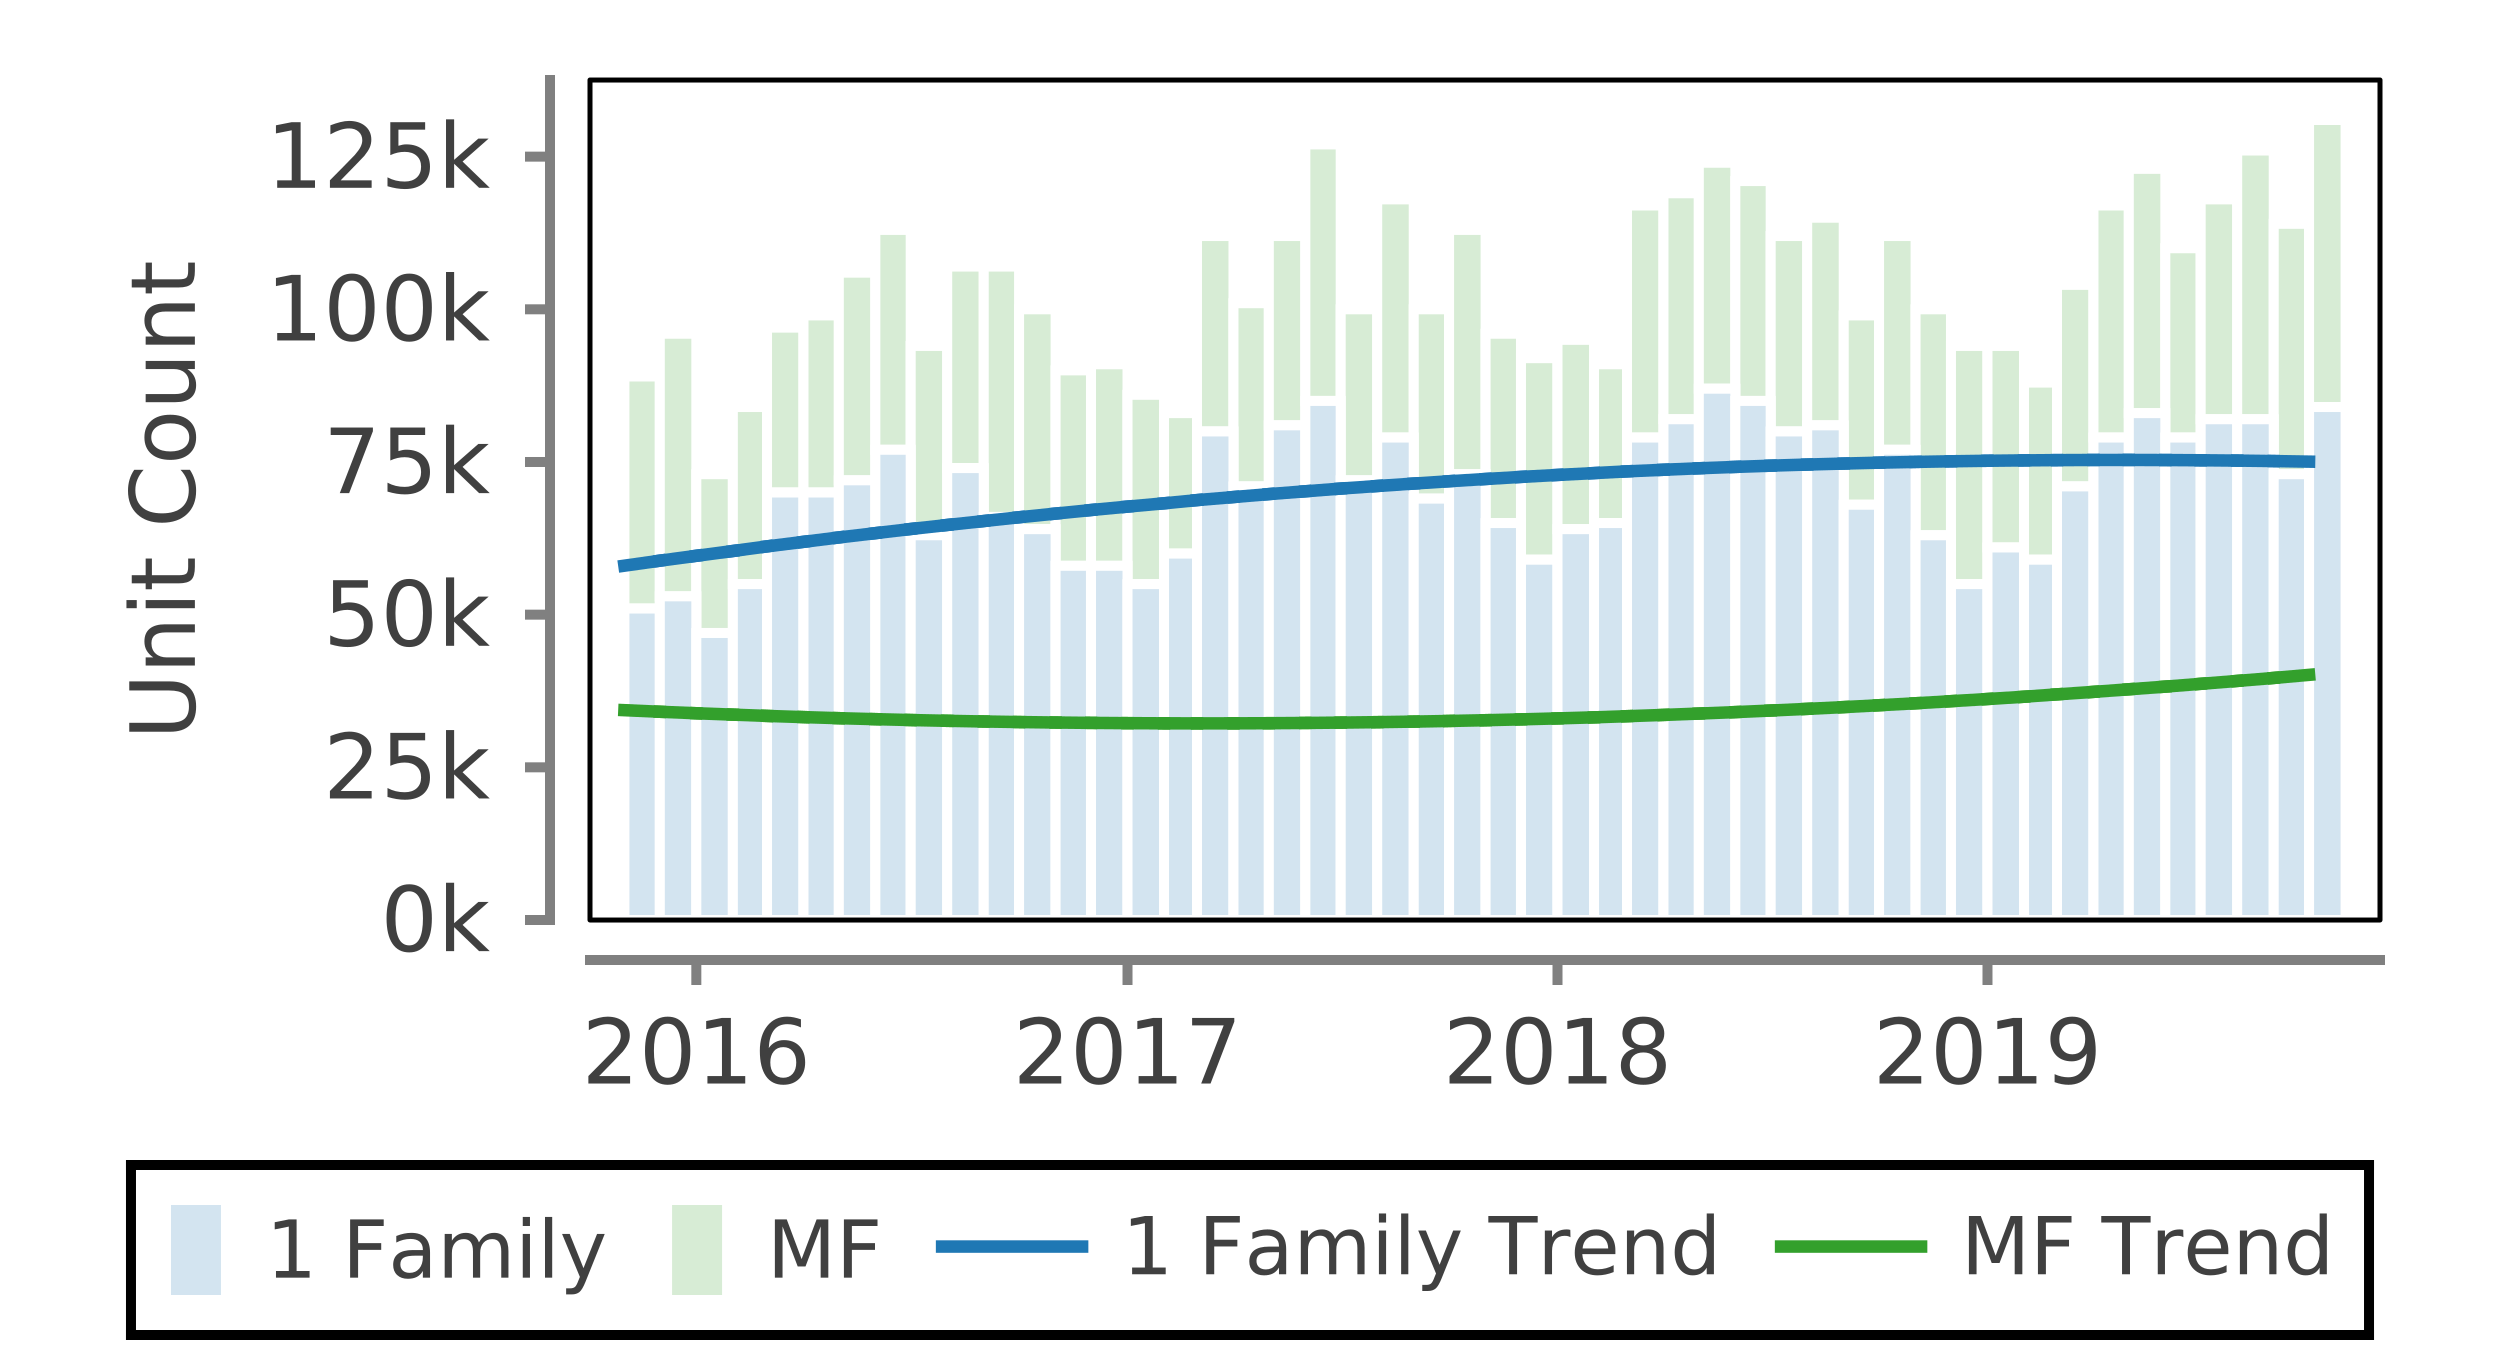<?xml version="1.0" encoding="UTF-8"?>
<!DOCTYPE svg PUBLIC '-//W3C//DTD SVG 1.0//EN'
          'http://www.w3.org/TR/2001/REC-SVG-20010904/DTD/svg10.dtd'>
<svg xmlns:xlink="http://www.w3.org/1999/xlink" style="fill-opacity:1; color-rendering:auto; color-interpolation:auto; text-rendering:auto; stroke:black; stroke-linecap:square; stroke-miterlimit:10; shape-rendering:auto; stroke-opacity:1; fill:black; stroke-dasharray:none; font-weight:normal; stroke-width:1; font-family:&apos;Dialog&apos;; font-style:normal; stroke-linejoin:miter; font-size:12; stroke-dashoffset:0; image-rendering:auto;" width="250" height="135" xmlns="http://www.w3.org/2000/svg"
><rect width="100%" height="100%" fill="#333333" stroke="none"/><!--Generated by the Batik Graphics2D SVG Generator--><defs id="genericDefs"
  /><g
  ><defs id="defs1"
    ><clipPath clipPathUnits="userSpaceOnUse" id="clipPath1"
      ><path d="M0 0 L250 0 L250 135 L0 135 L0 0 Z"
      /></clipPath
      ><clipPath clipPathUnits="userSpaceOnUse" id="clipPath2"
      ><path d="M66.372 33.628 L66.372 283.628 L-68.628 283.628 L-68.628 33.628 L66.372 33.628 Z"
      /></clipPath
      ><clipPath clipPathUnits="userSpaceOnUse" id="clipPath3"
      ><path d="M59 8 L59 92 L238 92 L238 8 Z"
      /></clipPath
    ></defs
    ><g style="fill:white; text-rendering:optimizeLegibility; stroke:white;"
    ><rect x="0" y="0" width="250" style="clip-path:url(#clipPath1); stroke:none;" height="135"
      /><rect x="12.598" y="116" width="224.805" style="clip-path:url(#clipPath1); stroke:none;" height="18"
      /><line x1="13.098" x2="236.902" y1="116.5" style="clip-path:url(#clipPath1); fill:none; stroke:black;" y2="116.5"
      /><line x1="13.098" x2="236.902" y1="133.5" style="clip-path:url(#clipPath1); fill:none; stroke:black;" y2="133.5"
      /><line x1="13.098" x2="13.098" y1="133.5" style="clip-path:url(#clipPath1); fill:none; stroke:black;" y2="116.5"
      /><line x1="236.902" x2="236.902" y1="133.5" style="clip-path:url(#clipPath1); fill:none; stroke:black;" y2="116.5"
    /></g
    ><g style="fill:rgb(31,120,180); text-rendering:optimizeLegibility; fill-opacity:0.196; font-size:8; stroke-opacity:0.196; stroke:rgb(31,120,180);"
    ><path d="M16.598 120 L22.598 120 L22.598 130 L16.598 130 L16.598 120 Z" style="stroke:none; clip-path:url(#clipPath1);"
    /></g
    ><g style="fill:white; text-rendering:optimizeLegibility; font-size:8; stroke:white;"
    ><path d="M16.598 120 L22.598 120 L22.598 130 L16.598 130 L16.598 120 Z" style="fill:none; clip-path:url(#clipPath1);"
      /><path d="M27.598 127.098 L28.879 127.098 L28.879 122.66 L27.473 122.941 L27.473 122.223 L28.879 121.941 L29.66 121.941 L29.66 127.098 L30.957 127.098 L30.957 127.769 L27.598 127.769 L27.598 127.098 ZM35.012 121.941 L38.371 121.941 L38.371 122.598 L35.809 122.598 L35.809 124.316 L38.121 124.316 L38.121 124.988 L35.809 124.988 L35.809 127.769 L35.012 127.769 L35.012 121.941 ZM41.582 125.566 Q40.707 125.566 40.371 125.769 Q40.035 125.973 40.035 126.441 Q40.035 126.832 40.285 127.059 Q40.535 127.285 40.973 127.285 Q41.566 127.285 41.926 126.856 Q42.285 126.426 42.285 125.723 L42.285 125.566 L41.582 125.566 ZM43.004 125.269 L43.004 127.769 L42.285 127.769 L42.285 127.098 Q42.051 127.504 41.684 127.691 Q41.316 127.879 40.785 127.879 Q40.113 127.879 39.715 127.504 Q39.316 127.129 39.316 126.488 Q39.316 125.754 39.809 125.379 Q40.301 125.004 41.285 125.004 L42.285 125.004 L42.285 124.941 Q42.285 124.441 41.965 124.168 Q41.645 123.894 41.051 123.894 Q40.676 123.894 40.316 123.988 Q39.957 124.082 39.629 124.254 L39.629 123.598 Q40.035 123.441 40.402 123.363 Q40.77 123.285 41.129 123.285 Q42.066 123.285 42.535 123.777 Q43.004 124.269 43.004 125.269 ZM47.891 124.238 Q48.172 123.754 48.547 123.519 Q48.922 123.285 49.422 123.285 Q50.109 123.285 50.477 123.762 Q50.844 124.238 50.844 125.129 L50.844 127.769 L50.125 127.769 L50.125 125.144 Q50.125 124.519 49.906 124.215 Q49.688 123.91 49.219 123.91 Q48.672 123.91 48.344 124.285 Q48.016 124.66 48.016 125.301 L48.016 127.769 L47.297 127.769 L47.297 125.144 Q47.297 124.519 47.07 124.215 Q46.844 123.91 46.391 123.91 Q45.828 123.91 45.508 124.285 Q45.188 124.66 45.188 125.301 L45.188 127.769 L44.469 127.769 L44.469 123.394 L45.188 123.394 L45.188 124.066 Q45.438 123.676 45.781 123.481 Q46.125 123.285 46.594 123.285 Q47.062 123.285 47.398 123.527 Q47.734 123.769 47.891 124.238 ZM52.277 123.394 L52.996 123.394 L52.996 127.769 L52.277 127.769 L52.277 123.394 ZM52.277 121.691 L52.996 121.691 L52.996 122.598 L52.277 122.598 L52.277 121.691 ZM54.5 121.691 L55.219 121.691 L55.219 127.769 L54.5 127.769 L54.5 121.691 ZM58.551 128.176 Q58.238 128.957 57.949 129.199 Q57.66 129.441 57.176 129.441 L56.613 129.441 L56.613 128.832 L57.035 128.832 Q57.332 128.832 57.496 128.691 Q57.66 128.551 57.848 128.035 L57.988 127.691 L56.207 123.394 L56.973 123.394 L58.348 126.816 L59.707 123.394 L60.473 123.394 L58.551 128.176 Z" style="fill:rgb(64,64,64); clip-path:url(#clipPath1); stroke:none;"
    /></g
    ><g style="fill:rgb(51,160,44); text-rendering:optimizeLegibility; fill-opacity:0.196; font-size:8; stroke-opacity:0.196; stroke:rgb(51,160,44);"
    ><path d="M66.707 120 L72.707 120 L72.707 130 L66.707 130 L66.707 120 Z" style="stroke:none; clip-path:url(#clipPath1);"
    /></g
    ><g style="fill:white; text-rendering:optimizeLegibility; font-size:8; stroke:white;"
    ><path d="M66.707 120 L72.707 120 L72.707 130 L66.707 130 L66.707 120 Z" style="fill:none; clip-path:url(#clipPath1);"
      /><path d="M77.488 121.941 L78.676 121.941 L80.16 125.91 L81.66 121.941 L82.832 121.941 L82.832 127.769 L82.066 127.769 L82.066 122.644 L80.551 126.644 L79.769 126.644 L78.254 122.644 L78.254 127.769 L77.488 127.769 L77.488 121.941 ZM84.391 121.941 L87.75 121.941 L87.75 122.598 L85.188 122.598 L85.188 124.316 L87.5 124.316 L87.5 124.988 L85.188 124.988 L85.188 127.769 L84.391 127.769 L84.391 121.941 Z" style="fill:rgb(64,64,64); clip-path:url(#clipPath1); stroke:none;"
    /></g
    ><g style="fill:rgb(31,120,180); text-rendering:optimizeLegibility; font-size:8; stroke-width:1.25; stroke:rgb(31,120,180);"
    ><path d="M94.211 124.656 L108.211 124.656" style="fill:none; clip-path:url(#clipPath1);"
      /><path d="M113.211 126.754 L114.492 126.754 L114.492 122.316 L113.086 122.598 L113.086 121.879 L114.492 121.598 L115.273 121.598 L115.273 126.754 L116.57 126.754 L116.57 127.426 L113.211 127.426 L113.211 126.754 ZM120.625 121.598 L123.984 121.598 L123.984 122.254 L121.422 122.254 L121.422 123.973 L123.734 123.973 L123.734 124.644 L121.422 124.644 L121.422 127.426 L120.625 127.426 L120.625 121.598 ZM127.195 125.223 Q126.32 125.223 125.984 125.426 Q125.648 125.629 125.648 126.098 Q125.648 126.488 125.898 126.715 Q126.148 126.941 126.586 126.941 Q127.18 126.941 127.539 126.512 Q127.898 126.082 127.898 125.379 L127.898 125.223 L127.195 125.223 ZM128.617 124.926 L128.617 127.426 L127.898 127.426 L127.898 126.754 Q127.664 127.16 127.297 127.348 Q126.93 127.535 126.398 127.535 Q125.727 127.535 125.328 127.16 Q124.93 126.785 124.93 126.144 Q124.93 125.41 125.422 125.035 Q125.914 124.66 126.898 124.66 L127.898 124.66 L127.898 124.598 Q127.898 124.098 127.578 123.824 Q127.258 123.551 126.664 123.551 Q126.289 123.551 125.93 123.644 Q125.57 123.738 125.242 123.91 L125.242 123.254 Q125.648 123.098 126.016 123.019 Q126.383 122.941 126.742 122.941 Q127.68 122.941 128.148 123.434 Q128.617 123.926 128.617 124.926 ZM133.504 123.894 Q133.785 123.41 134.16 123.176 Q134.535 122.941 135.035 122.941 Q135.723 122.941 136.09 123.418 Q136.457 123.894 136.457 124.785 L136.457 127.426 L135.738 127.426 L135.738 124.801 Q135.738 124.176 135.519 123.871 Q135.301 123.566 134.832 123.566 Q134.285 123.566 133.957 123.941 Q133.629 124.316 133.629 124.957 L133.629 127.426 L132.91 127.426 L132.91 124.801 Q132.91 124.176 132.684 123.871 Q132.457 123.566 132.004 123.566 Q131.441 123.566 131.121 123.941 Q130.801 124.316 130.801 124.957 L130.801 127.426 L130.082 127.426 L130.082 123.051 L130.801 123.051 L130.801 123.723 Q131.051 123.332 131.394 123.137 Q131.738 122.941 132.207 122.941 Q132.676 122.941 133.012 123.184 Q133.348 123.426 133.504 123.894 ZM137.891 123.051 L138.609 123.051 L138.609 127.426 L137.891 127.426 L137.891 123.051 ZM137.891 121.348 L138.609 121.348 L138.609 122.254 L137.891 122.254 L137.891 121.348 ZM140.113 121.348 L140.832 121.348 L140.832 127.426 L140.113 127.426 L140.113 121.348 ZM144.164 127.832 Q143.852 128.613 143.562 128.856 Q143.273 129.098 142.789 129.098 L142.227 129.098 L142.227 128.488 L142.648 128.488 Q142.945 128.488 143.109 128.348 Q143.273 128.207 143.461 127.691 L143.602 127.348 L141.82 123.051 L142.586 123.051 L143.961 126.473 L145.32 123.051 L146.086 123.051 L144.164 127.832 ZM148.832 121.598 L153.769 121.598 L153.769 122.254 L151.707 122.254 L151.707 127.426 L150.91 127.426 L150.91 122.254 L148.832 122.254 L148.832 121.598 ZM157.047 123.723 Q156.922 123.644 156.781 123.613 Q156.641 123.582 156.469 123.582 Q155.859 123.582 155.531 123.981 Q155.203 124.379 155.203 125.113 L155.203 127.426 L154.484 127.426 L154.484 123.051 L155.203 123.051 L155.203 123.723 Q155.422 123.332 155.789 123.137 Q156.156 122.941 156.672 122.941 Q156.75 122.941 156.836 122.949 Q156.922 122.957 157.031 122.988 L157.047 123.723 ZM161.539 125.051 L161.539 125.41 L158.227 125.41 Q158.273 126.144 158.68 126.535 Q159.086 126.926 159.789 126.926 Q160.211 126.926 160.602 126.824 Q160.992 126.723 161.367 126.519 L161.367 127.207 Q160.977 127.363 160.57 127.449 Q160.164 127.535 159.758 127.535 Q158.711 127.535 158.094 126.926 Q157.477 126.316 157.477 125.285 Q157.477 124.207 158.062 123.574 Q158.648 122.941 159.633 122.941 Q160.508 122.941 161.023 123.512 Q161.539 124.082 161.539 125.051 ZM160.82 124.848 Q160.805 124.254 160.484 123.902 Q160.164 123.551 159.633 123.551 Q159.039 123.551 158.672 123.894 Q158.305 124.238 158.258 124.848 L160.82 124.848 ZM166.352 124.785 L166.352 127.426 L165.633 127.426 L165.633 124.801 Q165.633 124.191 165.391 123.879 Q165.148 123.566 164.664 123.566 Q164.086 123.566 163.75 123.941 Q163.414 124.316 163.414 124.957 L163.414 127.426 L162.695 127.426 L162.695 123.051 L163.414 123.051 L163.414 123.723 Q163.664 123.332 164.016 123.137 Q164.367 122.941 164.82 122.941 Q165.586 122.941 165.969 123.41 Q166.352 123.879 166.352 124.785 ZM170.672 123.707 L170.672 121.348 L171.391 121.348 L171.391 127.426 L170.672 127.426 L170.672 126.769 Q170.438 127.16 170.094 127.348 Q169.75 127.535 169.266 127.535 Q168.469 127.535 167.969 126.902 Q167.469 126.269 167.469 125.238 Q167.469 124.207 167.969 123.574 Q168.469 122.941 169.266 122.941 Q169.75 122.941 170.094 123.129 Q170.438 123.316 170.672 123.707 ZM168.219 125.238 Q168.219 126.035 168.547 126.488 Q168.875 126.941 169.438 126.941 Q170.016 126.941 170.344 126.488 Q170.672 126.035 170.672 125.238 Q170.672 124.441 170.344 123.996 Q170.016 123.551 169.438 123.551 Q168.875 123.551 168.547 123.996 Q168.219 124.441 168.219 125.238 Z" style="fill:rgb(64,64,64); clip-path:url(#clipPath1); stroke:none;"
    /></g
    ><g style="fill:rgb(51,160,44); text-rendering:optimizeLegibility; font-size:8; stroke-width:1.25; stroke:rgb(51,160,44);"
    ><path d="M178.109 124.656 L192.109 124.656" style="fill:none; clip-path:url(#clipPath1);"
      /><path d="M196.891 121.598 L198.078 121.598 L199.562 125.566 L201.062 121.598 L202.234 121.598 L202.234 127.426 L201.469 127.426 L201.469 122.301 L199.953 126.301 L199.172 126.301 L197.656 122.301 L197.656 127.426 L196.891 127.426 L196.891 121.598 ZM203.793 121.598 L207.152 121.598 L207.152 122.254 L204.59 122.254 L204.59 123.973 L206.902 123.973 L206.902 124.644 L204.59 124.644 L204.59 127.426 L203.793 127.426 L203.793 121.598 ZM210.125 121.598 L215.062 121.598 L215.062 122.254 L213 122.254 L213 127.426 L212.203 127.426 L212.203 122.254 L210.125 122.254 L210.125 121.598 ZM218.34 123.723 Q218.215 123.644 218.074 123.613 Q217.934 123.582 217.762 123.582 Q217.152 123.582 216.824 123.981 Q216.496 124.379 216.496 125.113 L216.496 127.426 L215.777 127.426 L215.777 123.051 L216.496 123.051 L216.496 123.723 Q216.715 123.332 217.082 123.137 Q217.449 122.941 217.965 122.941 Q218.043 122.941 218.129 122.949 Q218.215 122.957 218.324 122.988 L218.34 123.723 ZM222.832 125.051 L222.832 125.41 L219.519 125.41 Q219.566 126.144 219.973 126.535 Q220.379 126.926 221.082 126.926 Q221.504 126.926 221.894 126.824 Q222.285 126.723 222.66 126.519 L222.66 127.207 Q222.269 127.363 221.863 127.449 Q221.457 127.535 221.051 127.535 Q220.004 127.535 219.387 126.926 Q218.769 126.316 218.769 125.285 Q218.769 124.207 219.356 123.574 Q219.941 122.941 220.926 122.941 Q221.801 122.941 222.316 123.512 Q222.832 124.082 222.832 125.051 ZM222.113 124.848 Q222.098 124.254 221.777 123.902 Q221.457 123.551 220.926 123.551 Q220.332 123.551 219.965 123.894 Q219.598 124.238 219.551 124.848 L222.113 124.848 ZM227.644 124.785 L227.644 127.426 L226.926 127.426 L226.926 124.801 Q226.926 124.191 226.684 123.879 Q226.441 123.566 225.957 123.566 Q225.379 123.566 225.043 123.941 Q224.707 124.316 224.707 124.957 L224.707 127.426 L223.988 127.426 L223.988 123.051 L224.707 123.051 L224.707 123.723 Q224.957 123.332 225.309 123.137 Q225.66 122.941 226.113 122.941 Q226.879 122.941 227.262 123.41 Q227.644 123.879 227.644 124.785 ZM231.965 123.707 L231.965 121.348 L232.684 121.348 L232.684 127.426 L231.965 127.426 L231.965 126.769 Q231.731 127.16 231.387 127.348 Q231.043 127.535 230.559 127.535 Q229.762 127.535 229.262 126.902 Q228.762 126.269 228.762 125.238 Q228.762 124.207 229.262 123.574 Q229.762 122.941 230.559 122.941 Q231.043 122.941 231.387 123.129 Q231.731 123.316 231.965 123.707 ZM229.512 125.238 Q229.512 126.035 229.84 126.488 Q230.168 126.941 230.731 126.941 Q231.309 126.941 231.637 126.488 Q231.965 126.035 231.965 125.238 Q231.965 124.441 231.637 123.996 Q231.309 123.551 230.731 123.551 Q230.168 123.551 229.84 123.996 Q229.512 124.441 229.512 125.238 Z" style="fill:rgb(64,64,64); clip-path:url(#clipPath1); stroke:none;"
    /></g
    ><g style="fill:white; text-rendering:optimizeLegibility; stroke-width:1.25; font-size:9; font-family:sans-serif; stroke:white;"
    ><rect x="59" y="8" width="179" style="clip-path:url(#clipPath1); stroke:none;" height="84"
      /><line x1="59" x2="238" y1="96" style="clip-path:url(#clipPath1); fill:none; stroke:gray; stroke-width:1;" y2="96"
      /><path d="M59.916 107.604 L63.009 107.604 L63.009 108.354 L58.837 108.354 L58.837 107.604 Q59.353 107.088 60.22 106.206 Q61.087 105.323 61.322 105.073 Q61.744 104.588 61.908 104.252 Q62.072 103.916 62.072 103.604 Q62.072 103.073 61.712 102.745 Q61.353 102.416 60.759 102.416 Q60.337 102.416 59.877 102.565 Q59.416 102.713 58.884 103.01 L58.884 102.104 Q59.416 101.901 59.884 101.784 Q60.353 101.666 60.744 101.666 Q61.759 101.666 62.369 102.182 Q62.978 102.698 62.978 103.541 Q62.978 103.948 62.822 104.315 Q62.666 104.682 62.275 105.166 Q62.166 105.291 61.572 105.901 Q60.978 106.51 59.916 107.604 ZM66.767 102.37 Q66.079 102.37 65.736 103.049 Q65.392 103.729 65.392 105.073 Q65.392 106.432 65.736 107.104 Q66.079 107.776 66.767 107.776 Q67.454 107.776 67.798 107.104 Q68.142 106.432 68.142 105.073 Q68.142 103.729 67.798 103.049 Q67.454 102.37 66.767 102.37 ZM66.767 101.666 Q67.876 101.666 68.454 102.541 Q69.032 103.416 69.032 105.073 Q69.032 106.729 68.454 107.604 Q67.876 108.479 66.767 108.479 Q65.673 108.479 65.087 107.604 Q64.501 106.729 64.501 105.073 Q64.501 103.416 65.087 102.541 Q65.673 101.666 66.767 101.666 ZM70.743 107.604 L72.196 107.604 L72.196 102.604 L70.618 102.916 L70.618 102.104 L72.196 101.791 L73.087 101.791 L73.087 107.604 L74.524 107.604 L74.524 108.354 L70.743 108.354 L70.743 107.604 ZM78.328 104.713 Q77.734 104.713 77.383 105.127 Q77.031 105.541 77.031 106.245 Q77.031 106.963 77.383 107.37 Q77.734 107.776 78.328 107.776 Q78.922 107.776 79.274 107.37 Q79.625 106.963 79.625 106.245 Q79.625 105.541 79.274 105.127 Q78.922 104.713 78.328 104.713 ZM80.094 101.932 L80.094 102.745 Q79.766 102.588 79.422 102.502 Q79.078 102.416 78.75 102.416 Q77.859 102.416 77.399 103.01 Q76.938 103.604 76.875 104.807 Q77.125 104.432 77.516 104.221 Q77.906 104.01 78.391 104.01 Q79.375 104.01 79.945 104.612 Q80.516 105.213 80.516 106.245 Q80.516 107.26 79.922 107.87 Q79.328 108.479 78.328 108.479 Q77.188 108.479 76.586 107.604 Q75.984 106.729 75.984 105.073 Q75.984 103.526 76.727 102.596 Q77.469 101.666 78.703 101.666 Q79.047 101.666 79.383 101.737 Q79.719 101.807 80.094 101.932 Z" style="fill:rgb(64,64,64); stroke-width:1; clip-path:url(#clipPath1); stroke:none;"
    /></g
    ><g style="fill:gray; text-rendering:optimizeLegibility; font-size:9; font-family:sans-serif; stroke:gray;"
    ><line x1="69.633" x2="69.633" y1="98" style="fill:none; clip-path:url(#clipPath1);" y2="96"
      /><path d="M103.033 107.604 L106.127 107.604 L106.127 108.354 L101.955 108.354 L101.955 107.604 Q102.47 107.088 103.338 106.206 Q104.205 105.323 104.439 105.073 Q104.861 104.588 105.025 104.252 Q105.189 103.916 105.189 103.604 Q105.189 103.073 104.83 102.745 Q104.47 102.416 103.877 102.416 Q103.455 102.416 102.994 102.565 Q102.533 102.713 102.002 103.01 L102.002 102.104 Q102.533 101.901 103.002 101.784 Q103.47 101.666 103.861 101.666 Q104.877 101.666 105.486 102.182 Q106.095 102.698 106.095 103.541 Q106.095 103.948 105.939 104.315 Q105.783 104.682 105.392 105.166 Q105.283 105.291 104.689 105.901 Q104.095 106.51 103.033 107.604 ZM109.884 102.37 Q109.196 102.37 108.853 103.049 Q108.509 103.729 108.509 105.073 Q108.509 106.432 108.853 107.104 Q109.196 107.776 109.884 107.776 Q110.571 107.776 110.915 107.104 Q111.259 106.432 111.259 105.073 Q111.259 103.729 110.915 103.049 Q110.571 102.37 109.884 102.37 ZM109.884 101.666 Q110.993 101.666 111.571 102.541 Q112.15 103.416 112.15 105.073 Q112.15 106.729 111.571 107.604 Q110.993 108.479 109.884 108.479 Q108.79 108.479 108.204 107.604 Q107.618 106.729 107.618 105.073 Q107.618 103.416 108.204 102.541 Q108.79 101.666 109.884 101.666 ZM113.86 107.604 L115.313 107.604 L115.313 102.604 L113.735 102.916 L113.735 102.104 L115.313 101.791 L116.204 101.791 L116.204 107.604 L117.641 107.604 L117.641 108.354 L113.86 108.354 L113.86 107.604 ZM119.211 101.791 L123.43 101.791 L123.43 102.166 L121.055 108.354 L120.117 108.354 L122.367 102.541 L119.211 102.541 L119.211 101.791 Z" style="fill:rgb(64,64,64); clip-path:url(#clipPath1); stroke:none;"
    /></g
    ><g style="fill:gray; text-rendering:optimizeLegibility; font-size:9; font-family:sans-serif; stroke:gray;"
    ><line x1="112.751" x2="112.751" y1="98" style="fill:none; clip-path:url(#clipPath1);" y2="96"
      /><path d="M146.032 107.604 L149.126 107.604 L149.126 108.354 L144.954 108.354 L144.954 107.604 Q145.47 107.088 146.337 106.206 Q147.204 105.323 147.439 105.073 Q147.86 104.588 148.024 104.252 Q148.189 103.916 148.189 103.604 Q148.189 103.073 147.829 102.745 Q147.47 102.416 146.876 102.416 Q146.454 102.416 145.993 102.565 Q145.532 102.713 145.001 103.01 L145.001 102.104 Q145.532 101.901 146.001 101.784 Q146.47 101.666 146.86 101.666 Q147.876 101.666 148.485 102.182 Q149.095 102.698 149.095 103.541 Q149.095 103.948 148.939 104.315 Q148.782 104.682 148.392 105.166 Q148.282 105.291 147.689 105.901 Q147.095 106.51 146.032 107.604 ZM152.883 102.37 Q152.196 102.37 151.852 103.049 Q151.508 103.729 151.508 105.073 Q151.508 106.432 151.852 107.104 Q152.196 107.776 152.883 107.776 Q153.571 107.776 153.915 107.104 Q154.258 106.432 154.258 105.073 Q154.258 103.729 153.915 103.049 Q153.571 102.37 152.883 102.37 ZM152.883 101.666 Q153.993 101.666 154.571 102.541 Q155.149 103.416 155.149 105.073 Q155.149 106.729 154.571 107.604 Q153.993 108.479 152.883 108.479 Q151.79 108.479 151.204 107.604 Q150.618 106.729 150.618 105.073 Q150.618 103.416 151.204 102.541 Q151.79 101.666 152.883 101.666 ZM156.859 107.604 L158.312 107.604 L158.312 102.604 L156.734 102.916 L156.734 102.104 L158.312 101.791 L159.203 101.791 L159.203 107.604 L160.641 107.604 L160.641 108.354 L156.859 108.354 L156.859 107.604 ZM164.335 105.245 Q163.71 105.245 163.343 105.581 Q162.976 105.916 162.976 106.51 Q162.976 107.104 163.343 107.44 Q163.71 107.776 164.335 107.776 Q164.976 107.776 165.335 107.44 Q165.695 107.104 165.695 106.51 Q165.695 105.916 165.335 105.581 Q164.976 105.245 164.335 105.245 ZM163.445 104.854 Q162.882 104.713 162.562 104.323 Q162.242 103.932 162.242 103.37 Q162.242 102.588 162.804 102.127 Q163.367 101.666 164.335 101.666 Q165.32 101.666 165.875 102.127 Q166.429 102.588 166.429 103.37 Q166.429 103.932 166.109 104.323 Q165.789 104.713 165.226 104.854 Q165.867 105.01 166.226 105.448 Q166.585 105.885 166.585 106.51 Q166.585 107.463 166.007 107.971 Q165.429 108.479 164.335 108.479 Q163.257 108.479 162.671 107.971 Q162.085 107.463 162.085 106.51 Q162.085 105.885 162.445 105.448 Q162.804 105.01 163.445 104.854 ZM163.117 103.463 Q163.117 103.963 163.437 104.252 Q163.757 104.541 164.335 104.541 Q164.914 104.541 165.234 104.252 Q165.554 103.963 165.554 103.463 Q165.554 102.948 165.234 102.659 Q164.914 102.37 164.335 102.37 Q163.757 102.37 163.437 102.659 Q163.117 102.948 163.117 103.463 Z" style="fill:rgb(64,64,64); clip-path:url(#clipPath1); stroke:none;"
    /></g
    ><g style="fill:gray; text-rendering:optimizeLegibility; font-size:9; font-family:sans-serif; stroke:gray;"
    ><line x1="155.75" x2="155.75" y1="98" style="fill:none; clip-path:url(#clipPath1);" y2="96"
      /><path d="M189.032 107.604 L192.125 107.604 L192.125 108.354 L187.953 108.354 L187.953 107.604 Q188.469 107.088 189.336 106.206 Q190.203 105.323 190.438 105.073 Q190.86 104.588 191.024 104.252 Q191.188 103.916 191.188 103.604 Q191.188 103.073 190.828 102.745 Q190.469 102.416 189.875 102.416 Q189.453 102.416 188.993 102.565 Q188.532 102.713 188 103.01 L188 102.104 Q188.532 101.901 189 101.784 Q189.469 101.666 189.86 101.666 Q190.875 101.666 191.485 102.182 Q192.094 102.698 192.094 103.541 Q192.094 103.948 191.938 104.315 Q191.782 104.682 191.391 105.166 Q191.282 105.291 190.688 105.901 Q190.094 106.51 189.032 107.604 ZM195.883 102.37 Q195.195 102.37 194.851 103.049 Q194.508 103.729 194.508 105.073 Q194.508 106.432 194.851 107.104 Q195.195 107.776 195.883 107.776 Q196.57 107.776 196.914 107.104 Q197.258 106.432 197.258 105.073 Q197.258 103.729 196.914 103.049 Q196.57 102.37 195.883 102.37 ZM195.883 101.666 Q196.992 101.666 197.57 102.541 Q198.148 103.416 198.148 105.073 Q198.148 106.729 197.57 107.604 Q196.992 108.479 195.883 108.479 Q194.789 108.479 194.203 107.604 Q193.617 106.729 193.617 105.073 Q193.617 103.416 194.203 102.541 Q194.789 101.666 195.883 101.666 ZM199.859 107.604 L201.312 107.604 L201.312 102.604 L199.734 102.916 L199.734 102.104 L201.312 101.791 L202.202 101.791 L202.202 107.604 L203.64 107.604 L203.64 108.354 L199.859 108.354 L199.859 107.604 ZM205.46 108.213 L205.46 107.416 Q205.804 107.573 206.147 107.651 Q206.491 107.729 206.819 107.729 Q207.694 107.729 208.155 107.143 Q208.616 106.557 208.679 105.354 Q208.429 105.729 208.038 105.932 Q207.647 106.135 207.179 106.135 Q206.194 106.135 205.616 105.534 Q205.038 104.932 205.038 103.901 Q205.038 102.901 205.639 102.284 Q206.241 101.666 207.226 101.666 Q208.366 101.666 208.968 102.541 Q209.569 103.416 209.569 105.073 Q209.569 106.635 208.835 107.557 Q208.101 108.479 206.851 108.479 Q206.522 108.479 206.179 108.416 Q205.835 108.354 205.46 108.213 ZM207.226 105.432 Q207.835 105.432 208.179 105.026 Q208.522 104.62 208.522 103.901 Q208.522 103.198 208.179 102.784 Q207.835 102.37 207.226 102.37 Q206.632 102.37 206.28 102.784 Q205.929 103.198 205.929 103.901 Q205.929 104.62 206.28 105.026 Q206.632 105.432 207.226 105.432 Z" style="fill:rgb(64,64,64); clip-path:url(#clipPath1); stroke:none;"
    /></g
    ><g style="fill:gray; text-rendering:optimizeLegibility; font-size:9; font-family:sans-serif; stroke:gray;"
    ><line x1="198.749" x2="198.749" y1="98" style="fill:none; clip-path:url(#clipPath1);" y2="96"
      /><line x1="55" x2="55" y1="8" style="fill:none; clip-path:url(#clipPath1);" y2="92"
      /><path d="M40.921 89.131 Q40.234 89.131 39.89 89.811 Q39.546 90.491 39.546 91.835 Q39.546 93.194 39.89 93.866 Q40.234 94.538 40.921 94.538 Q41.609 94.538 41.953 93.866 Q42.296 93.194 42.296 91.835 Q42.296 90.491 41.953 89.811 Q41.609 89.131 40.921 89.131 ZM40.921 88.428 Q42.031 88.428 42.609 89.303 Q43.187 90.178 43.187 91.835 Q43.187 93.491 42.609 94.366 Q42.031 95.241 40.921 95.241 Q39.828 95.241 39.242 94.366 Q38.656 93.491 38.656 91.835 Q38.656 90.178 39.242 89.303 Q39.828 88.428 40.921 88.428 ZM44.601 88.272 L45.413 88.272 L45.413 92.319 L47.835 90.194 L48.866 90.194 L46.257 92.491 L48.976 95.116 L47.913 95.116 L45.413 92.71 L45.413 95.116 L44.601 95.116 L44.601 88.272 Z" style="fill:rgb(64,64,64); clip-path:url(#clipPath1); stroke:none;"
    /></g
    ><g style="fill:gray; text-rendering:optimizeLegibility; font-size:9; stroke:gray;"
    ><line x1="53" x2="55" y1="92" style="fill:none; clip-path:url(#clipPath1);" y2="92"
      /><path d="M34.07 79.099 L37.164 79.099 L37.164 79.849 L32.992 79.849 L32.992 79.099 Q33.508 78.583 34.375 77.7 Q35.242 76.817 35.477 76.567 Q35.898 76.083 36.062 75.747 Q36.227 75.411 36.227 75.099 Q36.227 74.567 35.867 74.239 Q35.508 73.911 34.914 73.911 Q34.492 73.911 34.031 74.059 Q33.57 74.208 33.039 74.505 L33.039 73.599 Q33.57 73.395 34.039 73.278 Q34.508 73.161 34.898 73.161 Q35.914 73.161 36.523 73.677 Q37.133 74.192 37.133 75.036 Q37.133 75.442 36.977 75.809 Q36.82 76.177 36.43 76.661 Q36.32 76.786 35.727 77.395 Q35.133 78.005 34.07 79.099 ZM39.031 73.286 L42.515 73.286 L42.515 74.036 L39.843 74.036 L39.843 75.645 Q40.046 75.583 40.234 75.544 Q40.421 75.505 40.624 75.505 Q41.718 75.505 42.359 76.106 Q42.999 76.708 42.999 77.739 Q42.999 78.802 42.343 79.388 Q41.687 79.974 40.484 79.974 Q40.078 79.974 39.648 79.903 Q39.218 79.833 38.749 79.692 L38.749 78.802 Q39.156 79.02 39.578 79.122 Q39.999 79.224 40.468 79.224 Q41.234 79.224 41.671 78.825 Q42.109 78.427 42.109 77.739 Q42.109 77.052 41.671 76.653 Q41.234 76.255 40.468 76.255 Q40.109 76.255 39.757 76.333 Q39.406 76.411 39.031 76.583 L39.031 73.286 ZM44.601 73.005 L45.413 73.005 L45.413 77.052 L47.835 74.927 L48.866 74.927 L46.257 77.224 L48.976 79.849 L47.913 79.849 L45.413 77.442 L45.413 79.849 L44.601 79.849 L44.601 73.005 Z" style="fill:rgb(64,64,64); clip-path:url(#clipPath1); stroke:none;"
    /></g
    ><g style="fill:gray; text-rendering:optimizeLegibility; font-size:9; stroke:gray;"
    ><line x1="53" x2="55" y1="76.733" style="fill:none; clip-path:url(#clipPath1);" y2="76.733"
      /><path d="M33.305 58.019 L36.789 58.019 L36.789 58.769 L34.117 58.769 L34.117 60.378 Q34.32 60.316 34.508 60.277 Q34.695 60.238 34.898 60.238 Q35.992 60.238 36.633 60.839 Q37.273 61.441 37.273 62.472 Q37.273 63.535 36.617 64.12 Q35.961 64.706 34.758 64.706 Q34.352 64.706 33.922 64.636 Q33.492 64.566 33.023 64.425 L33.023 63.535 Q33.43 63.753 33.852 63.855 Q34.273 63.956 34.742 63.956 Q35.508 63.956 35.945 63.558 Q36.383 63.16 36.383 62.472 Q36.383 61.785 35.945 61.386 Q35.508 60.988 34.742 60.988 Q34.383 60.988 34.031 61.066 Q33.68 61.144 33.305 61.316 L33.305 58.019 ZM40.921 58.597 Q40.234 58.597 39.89 59.277 Q39.546 59.956 39.546 61.3 Q39.546 62.66 39.89 63.331 Q40.234 64.003 40.921 64.003 Q41.609 64.003 41.953 63.331 Q42.296 62.66 42.296 61.3 Q42.296 59.956 41.953 59.277 Q41.609 58.597 40.921 58.597 ZM40.921 57.894 Q42.031 57.894 42.609 58.769 Q43.187 59.644 43.187 61.3 Q43.187 62.956 42.609 63.831 Q42.031 64.706 40.921 64.706 Q39.828 64.706 39.242 63.831 Q38.656 62.956 38.656 61.3 Q38.656 59.644 39.242 58.769 Q39.828 57.894 40.921 57.894 ZM44.601 57.738 L45.413 57.738 L45.413 61.785 L47.835 59.66 L48.866 59.66 L46.257 61.956 L48.976 64.581 L47.913 64.581 L45.413 62.175 L45.413 64.581 L44.601 64.581 L44.601 57.738 Z" style="fill:rgb(64,64,64); clip-path:url(#clipPath1); stroke:none;"
    /></g
    ><g style="fill:gray; text-rendering:optimizeLegibility; font-size:9; stroke:gray;"
    ><line x1="53" x2="55" y1="61.466" style="fill:none; clip-path:url(#clipPath1);" y2="61.466"
      /><path d="M33.07 42.752 L37.289 42.752 L37.289 43.127 L34.914 49.314 L33.977 49.314 L36.227 43.502 L33.07 43.502 L33.07 42.752 ZM39.031 42.752 L42.515 42.752 L42.515 43.502 L39.843 43.502 L39.843 45.111 Q40.046 45.049 40.234 45.01 Q40.421 44.97 40.624 44.97 Q41.718 44.97 42.359 45.572 Q42.999 46.174 42.999 47.205 Q42.999 48.267 42.343 48.853 Q41.687 49.439 40.484 49.439 Q40.078 49.439 39.648 49.369 Q39.218 49.299 38.749 49.158 L38.749 48.267 Q39.156 48.486 39.578 48.588 Q39.999 48.689 40.468 48.689 Q41.234 48.689 41.671 48.291 Q42.109 47.892 42.109 47.205 Q42.109 46.517 41.671 46.119 Q41.234 45.72 40.468 45.72 Q40.109 45.72 39.757 45.799 Q39.406 45.877 39.031 46.049 L39.031 42.752 ZM44.601 42.47 L45.413 42.47 L45.413 46.517 L47.835 44.392 L48.866 44.392 L46.257 46.689 L48.976 49.314 L47.913 49.314 L45.413 46.908 L45.413 49.314 L44.601 49.314 L44.601 42.47 Z" style="fill:rgb(64,64,64); clip-path:url(#clipPath1); stroke:none;"
    /></g
    ><g style="fill:gray; text-rendering:optimizeLegibility; font-size:9; stroke:gray;"
    ><line x1="53" x2="55" y1="46.199" style="fill:none; clip-path:url(#clipPath1);" y2="46.199"
      /><path d="M27.719 33.297 L29.172 33.297 L29.172 28.297 L27.594 28.61 L27.594 27.797 L29.172 27.485 L30.063 27.485 L30.063 33.297 L31.5 33.297 L31.5 34.047 L27.719 34.047 L27.719 33.297 ZM35.195 28.063 Q34.508 28.063 34.164 28.742 Q33.82 29.422 33.82 30.766 Q33.82 32.125 34.164 32.797 Q34.508 33.469 35.195 33.469 Q35.883 33.469 36.227 32.797 Q36.57 32.125 36.57 30.766 Q36.57 29.422 36.227 28.742 Q35.883 28.063 35.195 28.063 ZM35.195 27.36 Q36.305 27.36 36.883 28.235 Q37.461 29.11 37.461 30.766 Q37.461 32.422 36.883 33.297 Q36.305 34.172 35.195 34.172 Q34.102 34.172 33.516 33.297 Q32.93 32.422 32.93 30.766 Q32.93 29.11 33.516 28.235 Q34.102 27.36 35.195 27.36 ZM40.921 28.063 Q40.234 28.063 39.89 28.742 Q39.546 29.422 39.546 30.766 Q39.546 32.125 39.89 32.797 Q40.234 33.469 40.921 33.469 Q41.609 33.469 41.953 32.797 Q42.296 32.125 42.296 30.766 Q42.296 29.422 41.953 28.742 Q41.609 28.063 40.921 28.063 ZM40.921 27.36 Q42.031 27.36 42.609 28.235 Q43.187 29.11 43.187 30.766 Q43.187 32.422 42.609 33.297 Q42.031 34.172 40.921 34.172 Q39.828 34.172 39.242 33.297 Q38.656 32.422 38.656 30.766 Q38.656 29.11 39.242 28.235 Q39.828 27.36 40.921 27.36 ZM44.601 27.203 L45.413 27.203 L45.413 31.25 L47.835 29.125 L48.866 29.125 L46.257 31.422 L48.976 34.047 L47.913 34.047 L45.413 31.641 L45.413 34.047 L44.601 34.047 L44.601 27.203 Z" style="fill:rgb(64,64,64); clip-path:url(#clipPath1); stroke:none;"
    /></g
    ><g style="fill:gray; text-rendering:optimizeLegibility; font-size:9; stroke:gray;"
    ><line x1="53" x2="55" y1="30.931" style="fill:none; clip-path:url(#clipPath1);" y2="30.931"
      /><path d="M27.719 18.03 L29.172 18.03 L29.172 13.03 L27.594 13.342 L27.594 12.53 L29.172 12.217 L30.063 12.217 L30.063 18.03 L31.5 18.03 L31.5 18.78 L27.719 18.78 L27.719 18.03 ZM34.07 18.03 L37.164 18.03 L37.164 18.78 L32.992 18.78 L32.992 18.03 Q33.508 17.514 34.375 16.631 Q35.242 15.749 35.477 15.499 Q35.898 15.014 36.062 14.678 Q36.227 14.342 36.227 14.03 Q36.227 13.499 35.867 13.171 Q35.508 12.842 34.914 12.842 Q34.492 12.842 34.031 12.991 Q33.57 13.139 33.039 13.436 L33.039 12.53 Q33.57 12.327 34.039 12.21 Q34.508 12.092 34.898 12.092 Q35.914 12.092 36.523 12.608 Q37.133 13.124 37.133 13.967 Q37.133 14.374 36.977 14.741 Q36.82 15.108 36.43 15.592 Q36.32 15.717 35.727 16.327 Q35.133 16.936 34.07 18.03 ZM39.031 12.217 L42.515 12.217 L42.515 12.967 L39.843 12.967 L39.843 14.577 Q40.046 14.514 40.234 14.475 Q40.421 14.436 40.624 14.436 Q41.718 14.436 42.359 15.038 Q42.999 15.639 42.999 16.671 Q42.999 17.733 42.343 18.319 Q41.687 18.905 40.484 18.905 Q40.078 18.905 39.648 18.834 Q39.218 18.764 38.749 18.624 L38.749 17.733 Q39.156 17.952 39.578 18.053 Q39.999 18.155 40.468 18.155 Q41.234 18.155 41.671 17.756 Q42.109 17.358 42.109 16.671 Q42.109 15.983 41.671 15.585 Q41.234 15.186 40.468 15.186 Q40.109 15.186 39.757 15.264 Q39.406 15.342 39.031 15.514 L39.031 12.217 ZM44.601 11.936 L45.413 11.936 L45.413 15.983 L47.835 13.858 L48.866 13.858 L46.257 16.155 L48.976 18.78 L47.913 18.78 L45.413 16.374 L45.413 18.78 L44.601 18.78 L44.601 11.936 Z" style="fill:rgb(64,64,64); clip-path:url(#clipPath1); stroke:none;"
    /></g
    ><g style="fill:gray; text-rendering:optimizeLegibility; font-size:9; stroke:gray;"
    ><line x1="53" x2="55" y1="15.664" style="fill:none; clip-path:url(#clipPath1);" y2="15.664"
      /><path d="M-6.802 46.553 L-5.911 46.553 L-5.911 50.538 Q-5.911 51.6 -5.528 52.061 Q-5.146 52.522 -4.286 52.522 Q-3.427 52.522 -3.052 52.061 Q-2.677 51.6 -2.677 50.538 L-2.677 46.553 L-1.77 46.553 L-1.77 50.647 Q-1.77 51.928 -2.411 52.584 Q-3.052 53.241 -4.286 53.241 Q-5.536 53.241 -6.169 52.584 Q-6.802 51.928 -6.802 50.647 L-6.802 46.553 ZM3.942 50.147 L3.942 53.116 L3.129 53.116 L3.129 50.178 Q3.129 49.475 2.864 49.123 Q2.598 48.772 2.051 48.772 Q1.395 48.772 1.012 49.194 Q0.629 49.616 0.629 50.334 L0.629 53.116 L-0.183 53.116 L-0.183 48.194 L0.629 48.194 L0.629 48.959 Q0.926 48.522 1.317 48.295 Q1.708 48.069 2.223 48.069 Q3.067 48.069 3.504 48.6 Q3.942 49.131 3.942 50.147 ZM5.552 48.194 L6.365 48.194 L6.365 53.116 L5.552 53.116 L5.552 48.194 ZM5.552 46.272 L6.365 46.272 L6.365 47.303 L5.552 47.303 L5.552 46.272 ZM8.85 46.803 L8.85 48.194 L10.521 48.194 L10.521 48.819 L8.85 48.819 L8.85 51.491 Q8.85 52.1 9.021 52.272 Q9.193 52.444 9.693 52.444 L10.521 52.444 L10.521 53.116 L9.693 53.116 Q8.756 53.116 8.396 52.764 Q8.037 52.413 8.037 51.491 L8.037 48.819 L7.443 48.819 L7.443 48.194 L8.037 48.194 L8.037 46.803 L8.85 46.803 ZM19.395 47.053 L19.395 47.991 Q18.942 47.584 18.435 47.373 Q17.927 47.163 17.364 47.163 Q16.239 47.163 15.638 47.85 Q15.036 48.538 15.036 49.834 Q15.036 51.131 15.638 51.819 Q16.239 52.506 17.364 52.506 Q17.927 52.506 18.435 52.303 Q18.942 52.1 19.395 51.678 L19.395 52.616 Q18.927 52.928 18.411 53.084 Q17.895 53.241 17.302 53.241 Q15.817 53.241 14.958 52.327 Q14.099 51.413 14.099 49.834 Q14.099 48.256 14.958 47.342 Q15.817 46.428 17.302 46.428 Q17.895 46.428 18.419 46.584 Q18.942 46.741 19.395 47.053 ZM22.633 48.756 Q21.992 48.756 21.609 49.264 Q21.227 49.772 21.227 50.663 Q21.227 51.538 21.602 52.045 Q21.977 52.553 22.633 52.553 Q23.289 52.553 23.664 52.045 Q24.039 51.538 24.039 50.663 Q24.039 49.788 23.664 49.272 Q23.289 48.756 22.633 48.756 ZM22.633 48.069 Q23.695 48.069 24.297 48.756 Q24.898 49.444 24.898 50.663 Q24.898 51.866 24.297 52.553 Q23.695 53.241 22.633 53.241 Q21.586 53.241 20.984 52.553 Q20.383 51.866 20.383 50.663 Q20.383 49.444 20.984 48.756 Q21.586 48.069 22.633 48.069 ZM26.155 51.178 L26.155 48.194 L26.967 48.194 L26.967 51.147 Q26.967 51.834 27.241 52.186 Q27.514 52.538 28.045 52.538 Q28.702 52.538 29.084 52.123 Q29.467 51.709 29.467 50.991 L29.467 48.194 L30.28 48.194 L30.28 53.116 L29.467 53.116 L29.467 52.366 Q29.17 52.803 28.78 53.022 Q28.389 53.241 27.873 53.241 Q27.03 53.241 26.592 52.717 Q26.155 52.194 26.155 51.178 ZM36.031 50.147 L36.031 53.116 L35.218 53.116 L35.218 50.178 Q35.218 49.475 34.953 49.123 Q34.687 48.772 34.14 48.772 Q33.484 48.772 33.101 49.194 Q32.718 49.616 32.718 50.334 L32.718 53.116 L31.906 53.116 L31.906 48.194 L32.718 48.194 L32.718 48.959 Q33.015 48.522 33.406 48.295 Q33.796 48.069 34.312 48.069 Q35.156 48.069 35.593 48.6 Q36.031 49.131 36.031 50.147 ZM38.438 46.803 L38.438 48.194 L40.11 48.194 L40.11 48.819 L38.438 48.819 L38.438 51.491 Q38.438 52.1 38.61 52.272 Q38.782 52.444 39.282 52.444 L40.11 52.444 L40.11 53.116 L39.282 53.116 Q38.344 53.116 37.985 52.764 Q37.626 52.413 37.626 51.491 L37.626 48.819 L37.032 48.819 L37.032 48.194 L37.626 48.194 L37.626 46.803 L38.438 46.803 Z" style="fill:rgb(64,64,64); clip-path:url(#clipPath2); stroke:none;" transform="matrix(0,-1,1,0,-33.628,66.372)"
    /></g
    ><g style="stroke-linecap:butt; font-size:9; fill:white; text-rendering:optimizeLegibility; stroke-linejoin:bevel; stroke-dasharray:2,2; stroke:white; stroke-width:0.5; stroke-miterlimit:0;"
    ><line x1="69.633" x2="69.633" y1="8" style="fill:none; clip-path:url(#clipPath3);" y2="92"
      /><line x1="112.751" x2="112.751" y1="8" style="fill:none; clip-path:url(#clipPath3);" y2="92"
      /><line x1="155.75" x2="155.75" y1="8" style="fill:none; clip-path:url(#clipPath3);" y2="92"
      /><line x1="198.749" x2="198.749" y1="8" style="fill:none; clip-path:url(#clipPath3);" y2="92"
      /><line x1="59" x2="238" y1="92" style="fill:none; clip-path:url(#clipPath3);" y2="92"
      /><line x1="59" x2="238" y1="76.733" style="fill:none; clip-path:url(#clipPath3);" y2="76.733"
      /><line x1="59" x2="238" y1="61.466" style="fill:none; clip-path:url(#clipPath3);" y2="61.466"
      /><line x1="59" x2="238" y1="46.199" style="fill:none; clip-path:url(#clipPath3);" y2="46.199"
      /><line x1="59" x2="238" y1="30.931" style="fill:none; clip-path:url(#clipPath3);" y2="30.931"
      /><line x1="59" x2="238" y1="15.664" style="fill:none; clip-path:url(#clipPath3);" y2="15.664"
    /></g
    ><g style="stroke-linecap:butt; font-size:9; fill-opacity:0.196; fill:rgb(51,160,44); text-rendering:optimizeLegibility; stroke-linejoin:bevel; stroke-dasharray:2,2; stroke:rgb(51,160,44); stroke-width:0.5; stroke-opacity:0.196; stroke-miterlimit:0;"
    ><rect x="62.442" y="37.649" width="3.539" style="clip-path:url(#clipPath3); stroke:none;" height="23.206"
    /></g
    ><g style="fill:white; text-rendering:optimizeLegibility; font-size:9; stroke:white;"
    ><rect x="62.442" y="37.649" width="3.539" style="fill:none; clip-path:url(#clipPath3);" height="23.206"
    /></g
    ><g style="fill:rgb(51,160,44); text-rendering:optimizeLegibility; fill-opacity:0.196; font-size:9; stroke-opacity:0.196; stroke:rgb(51,160,44);"
    ><rect x="65.981" y="33.374" width="3.652" style="clip-path:url(#clipPath3); stroke:none;" height="26.259"
    /></g
    ><g style="fill:white; text-rendering:optimizeLegibility; font-size:9; stroke:white;"
    ><rect x="65.981" y="33.374" width="3.652" style="fill:none; clip-path:url(#clipPath3);" height="26.259"
    /></g
    ><g style="fill:rgb(51,160,44); text-rendering:optimizeLegibility; fill-opacity:0.196; font-size:9; stroke-opacity:0.196; stroke:rgb(51,160,44);"
    ><rect x="69.633" y="47.42" width="3.652" style="clip-path:url(#clipPath3); stroke:none;" height="15.878"
    /></g
    ><g style="fill:white; text-rendering:optimizeLegibility; font-size:9; stroke:white;"
    ><rect x="69.633" y="47.42" width="3.652" style="fill:none; clip-path:url(#clipPath3);" height="15.878"
    /></g
    ><g style="fill:rgb(51,160,44); text-rendering:optimizeLegibility; fill-opacity:0.196; font-size:9; stroke-opacity:0.196; stroke:rgb(51,160,44);"
    ><rect x="73.285" y="40.702" width="3.416" style="clip-path:url(#clipPath3); stroke:none;" height="17.71"
    /></g
    ><g style="fill:white; text-rendering:optimizeLegibility; font-size:9; stroke:white;"
    ><rect x="73.285" y="40.702" width="3.416" style="fill:none; clip-path:url(#clipPath3);" height="17.71"
    /></g
    ><g style="fill:rgb(51,160,44); text-rendering:optimizeLegibility; fill-opacity:0.196; font-size:9; stroke-opacity:0.196; stroke:rgb(51,160,44);"
    ><rect x="76.702" y="32.763" width="3.647" style="clip-path:url(#clipPath3); stroke:none;" height="16.488"
    /></g
    ><g style="fill:white; text-rendering:optimizeLegibility; font-size:9; stroke:white;"
    ><rect x="76.702" y="32.763" width="3.647" style="fill:none; clip-path:url(#clipPath3);" height="16.488"
    /></g
    ><g style="fill:rgb(51,160,44); text-rendering:optimizeLegibility; fill-opacity:0.196; font-size:9; stroke-opacity:0.196; stroke:rgb(51,160,44);"
    ><rect x="80.349" y="31.542" width="3.534" style="clip-path:url(#clipPath3); stroke:none;" height="17.71"
    /></g
    ><g style="fill:white; text-rendering:optimizeLegibility; font-size:9; stroke:white;"
    ><rect x="80.349" y="31.542" width="3.534" style="fill:none; clip-path:url(#clipPath3);" height="17.71"
    /></g
    ><g style="fill:rgb(51,160,44); text-rendering:optimizeLegibility; fill-opacity:0.196; font-size:9; stroke-opacity:0.196; stroke:rgb(51,160,44);"
    ><rect x="83.883" y="27.267" width="3.652" style="clip-path:url(#clipPath3); stroke:none;" height="20.763"
    /></g
    ><g style="fill:white; text-rendering:optimizeLegibility; font-size:9; stroke:white;"
    ><rect x="83.883" y="27.267" width="3.652" style="fill:none; clip-path:url(#clipPath3);" height="20.763"
    /></g
    ><g style="fill:rgb(51,160,44); text-rendering:optimizeLegibility; fill-opacity:0.196; font-size:9; stroke-opacity:0.196; stroke:rgb(51,160,44);"
    ><rect x="87.535" y="22.992" width="3.534" style="clip-path:url(#clipPath3); stroke:none;" height="21.985"
    /></g
    ><g style="fill:white; text-rendering:optimizeLegibility; font-size:9; stroke:white;"
    ><rect x="87.535" y="22.992" width="3.534" style="fill:none; clip-path:url(#clipPath3);" height="21.985"
    /></g
    ><g style="fill:rgb(51,160,44); text-rendering:optimizeLegibility; fill-opacity:0.196; font-size:9; stroke-opacity:0.196; stroke:rgb(51,160,44);"
    ><rect x="91.069" y="34.595" width="3.652" style="clip-path:url(#clipPath3); stroke:none;" height="18.931"
    /></g
    ><g style="fill:white; text-rendering:optimizeLegibility; font-size:9; stroke:white;"
    ><rect x="91.069" y="34.595" width="3.652" style="fill:none; clip-path:url(#clipPath3);" height="18.931"
    /></g
    ><g style="fill:rgb(51,160,44); text-rendering:optimizeLegibility; fill-opacity:0.196; font-size:9; stroke-opacity:0.196; stroke:rgb(51,160,44);"
    ><rect x="94.721" y="26.657" width="3.652" style="clip-path:url(#clipPath3); stroke:none;" height="20.153"
    /></g
    ><g style="fill:white; text-rendering:optimizeLegibility; font-size:9; stroke:white;"
    ><rect x="94.721" y="26.657" width="3.652" style="fill:none; clip-path:url(#clipPath3);" height="20.153"
    /></g
    ><g style="fill:rgb(51,160,44); text-rendering:optimizeLegibility; fill-opacity:0.196; font-size:9; stroke-opacity:0.196; stroke:rgb(51,160,44);"
    ><rect x="98.373" y="26.657" width="3.534" style="clip-path:url(#clipPath3); stroke:none;" height="25.038"
    /></g
    ><g style="fill:white; text-rendering:optimizeLegibility; font-size:9; stroke:white;"
    ><rect x="98.373" y="26.657" width="3.534" style="fill:none; clip-path:url(#clipPath3);" height="25.038"
    /></g
    ><g style="fill:rgb(51,160,44); text-rendering:optimizeLegibility; fill-opacity:0.196; font-size:9; stroke-opacity:0.196; stroke:rgb(51,160,44);"
    ><rect x="101.907" y="30.931" width="3.652" style="clip-path:url(#clipPath3); stroke:none;" height="21.985"
    /></g
    ><g style="fill:white; text-rendering:optimizeLegibility; font-size:9; stroke:white;"
    ><rect x="101.907" y="30.931" width="3.652" style="fill:none; clip-path:url(#clipPath3);" height="21.985"
    /></g
    ><g style="fill:rgb(51,160,44); text-rendering:optimizeLegibility; fill-opacity:0.196; font-size:9; stroke-opacity:0.196; stroke:rgb(51,160,44);"
    ><rect x="105.559" y="37.038" width="3.539" style="clip-path:url(#clipPath3); stroke:none;" height="19.542"
    /></g
    ><g style="fill:white; text-rendering:optimizeLegibility; font-size:9; stroke:white;"
    ><rect x="105.559" y="37.038" width="3.539" style="fill:none; clip-path:url(#clipPath3);" height="19.542"
    /></g
    ><g style="fill:rgb(51,160,44); text-rendering:optimizeLegibility; fill-opacity:0.196; font-size:9; stroke-opacity:0.196; stroke:rgb(51,160,44);"
    ><rect x="109.099" y="36.428" width="3.652" style="clip-path:url(#clipPath3); stroke:none;" height="20.153"
    /></g
    ><g style="fill:white; text-rendering:optimizeLegibility; font-size:9; stroke:white;"
    ><rect x="109.099" y="36.428" width="3.652" style="fill:none; clip-path:url(#clipPath3);" height="20.153"
    /></g
    ><g style="fill:rgb(51,160,44); text-rendering:optimizeLegibility; fill-opacity:0.196; font-size:9; stroke-opacity:0.196; stroke:rgb(51,160,44);"
    ><rect x="112.751" y="39.481" width="3.652" style="clip-path:url(#clipPath3); stroke:none;" height="18.931"
    /></g
    ><g style="fill:white; text-rendering:optimizeLegibility; font-size:9; stroke:white;"
    ><rect x="112.751" y="39.481" width="3.652" style="fill:none; clip-path:url(#clipPath3);" height="18.931"
    /></g
    ><g style="fill:rgb(51,160,44); text-rendering:optimizeLegibility; fill-opacity:0.196; font-size:9; stroke-opacity:0.196; stroke:rgb(51,160,44);"
    ><rect x="116.403" y="41.313" width="3.299" style="clip-path:url(#clipPath3); stroke:none;" height="14.046"
    /></g
    ><g style="fill:white; text-rendering:optimizeLegibility; font-size:9; stroke:white;"
    ><rect x="116.403" y="41.313" width="3.299" style="fill:none; clip-path:url(#clipPath3);" height="14.046"
    /></g
    ><g style="fill:rgb(51,160,44); text-rendering:optimizeLegibility; fill-opacity:0.196; font-size:9; stroke-opacity:0.196; stroke:rgb(51,160,44);"
    ><rect x="119.701" y="23.603" width="3.647" style="clip-path:url(#clipPath3); stroke:none;" height="19.542"
    /></g
    ><g style="fill:white; text-rendering:optimizeLegibility; font-size:9; stroke:white;"
    ><rect x="119.701" y="23.603" width="3.647" style="fill:none; clip-path:url(#clipPath3);" height="19.542"
    /></g
    ><g style="fill:rgb(51,160,44); text-rendering:optimizeLegibility; fill-opacity:0.196; font-size:9; stroke-opacity:0.196; stroke:rgb(51,160,44);"
    ><rect x="123.348" y="30.321" width="3.534" style="clip-path:url(#clipPath3); stroke:none;" height="18.321"
    /></g
    ><g style="fill:white; text-rendering:optimizeLegibility; font-size:9; stroke:white;"
    ><rect x="123.348" y="30.321" width="3.534" style="fill:none; clip-path:url(#clipPath3);" height="18.321"
    /></g
    ><g style="fill:rgb(51,160,44); text-rendering:optimizeLegibility; fill-opacity:0.196; font-size:9; stroke-opacity:0.196; stroke:rgb(51,160,44);"
    ><rect x="126.882" y="23.603" width="3.652" style="clip-path:url(#clipPath3); stroke:none;" height="18.931"
    /></g
    ><g style="fill:white; text-rendering:optimizeLegibility; font-size:9; stroke:white;"
    ><rect x="126.882" y="23.603" width="3.652" style="fill:none; clip-path:url(#clipPath3);" height="18.931"
    /></g
    ><g style="fill:rgb(51,160,44); text-rendering:optimizeLegibility; fill-opacity:0.196; font-size:9; stroke-opacity:0.196; stroke:rgb(51,160,44);"
    ><rect x="130.535" y="14.443" width="3.534" style="clip-path:url(#clipPath3); stroke:none;" height="25.649"
    /></g
    ><g style="fill:white; text-rendering:optimizeLegibility; font-size:9; stroke:white;"
    ><rect x="130.535" y="14.443" width="3.534" style="fill:none; clip-path:url(#clipPath3);" height="25.649"
    /></g
    ><g style="fill:rgb(51,160,44); text-rendering:optimizeLegibility; fill-opacity:0.196; font-size:9; stroke-opacity:0.196; stroke:rgb(51,160,44);"
    ><rect x="134.069" y="30.931" width="3.652" style="clip-path:url(#clipPath3); stroke:none;" height="17.099"
    /></g
    ><g style="fill:white; text-rendering:optimizeLegibility; font-size:9; stroke:white;"
    ><rect x="134.069" y="30.931" width="3.652" style="fill:none; clip-path:url(#clipPath3);" height="17.099"
    /></g
    ><g style="fill:rgb(51,160,44); text-rendering:optimizeLegibility; fill-opacity:0.196; font-size:9; stroke-opacity:0.196; stroke:rgb(51,160,44);"
    ><rect x="137.721" y="19.939" width="3.652" style="clip-path:url(#clipPath3); stroke:none;" height="23.817"
    /></g
    ><g style="fill:white; text-rendering:optimizeLegibility; font-size:9; stroke:white;"
    ><rect x="137.721" y="19.939" width="3.652" style="fill:none; clip-path:url(#clipPath3);" height="23.817"
    /></g
    ><g style="fill:rgb(51,160,44); text-rendering:optimizeLegibility; fill-opacity:0.196; font-size:9; stroke-opacity:0.196; stroke:rgb(51,160,44);"
    ><rect x="141.373" y="30.931" width="3.534" style="clip-path:url(#clipPath3); stroke:none;" height="18.931"
    /></g
    ><g style="fill:white; text-rendering:optimizeLegibility; font-size:9; stroke:white;"
    ><rect x="141.373" y="30.931" width="3.534" style="fill:none; clip-path:url(#clipPath3);" height="18.931"
    /></g
    ><g style="fill:rgb(51,160,44); text-rendering:optimizeLegibility; fill-opacity:0.196; font-size:9; stroke-opacity:0.196; stroke:rgb(51,160,44);"
    ><rect x="144.907" y="22.992" width="3.652" style="clip-path:url(#clipPath3); stroke:none;" height="24.427"
    /></g
    ><g style="fill:white; text-rendering:optimizeLegibility; font-size:9; stroke:white;"
    ><rect x="144.907" y="22.992" width="3.652" style="fill:none; clip-path:url(#clipPath3);" height="24.427"
    /></g
    ><g style="fill:rgb(51,160,44); text-rendering:optimizeLegibility; fill-opacity:0.196; font-size:9; stroke-opacity:0.196; stroke:rgb(51,160,44);"
    ><rect x="148.559" y="33.374" width="3.539" style="clip-path:url(#clipPath3); stroke:none;" height="18.931"
    /></g
    ><g style="fill:white; text-rendering:optimizeLegibility; font-size:9; stroke:white;"
    ><rect x="148.559" y="33.374" width="3.539" style="fill:none; clip-path:url(#clipPath3);" height="18.931"
    /></g
    ><g style="fill:rgb(51,160,44); text-rendering:optimizeLegibility; fill-opacity:0.196; font-size:9; stroke-opacity:0.196; stroke:rgb(51,160,44);"
    ><rect x="152.098" y="35.817" width="3.652" style="clip-path:url(#clipPath3); stroke:none;" height="20.153"
    /></g
    ><g style="fill:white; text-rendering:optimizeLegibility; font-size:9; stroke:white;"
    ><rect x="152.098" y="35.817" width="3.652" style="fill:none; clip-path:url(#clipPath3);" height="20.153"
    /></g
    ><g style="fill:rgb(51,160,44); text-rendering:optimizeLegibility; fill-opacity:0.196; font-size:9; stroke-opacity:0.196; stroke:rgb(51,160,44);"
    ><rect x="155.75" y="33.985" width="3.652" style="clip-path:url(#clipPath3); stroke:none;" height="18.931"
    /></g
    ><g style="fill:white; text-rendering:optimizeLegibility; font-size:9; stroke:white;"
    ><rect x="155.75" y="33.985" width="3.652" style="fill:none; clip-path:url(#clipPath3);" height="18.931"
    /></g
    ><g style="fill:rgb(51,160,44); text-rendering:optimizeLegibility; fill-opacity:0.196; font-size:9; stroke-opacity:0.196; stroke:rgb(51,160,44);"
    ><rect x="159.402" y="36.428" width="3.299" style="clip-path:url(#clipPath3); stroke:none;" height="15.878"
    /></g
    ><g style="fill:white; text-rendering:optimizeLegibility; font-size:9; stroke:white;"
    ><rect x="159.402" y="36.428" width="3.299" style="fill:none; clip-path:url(#clipPath3);" height="15.878"
    /></g
    ><g style="fill:rgb(51,160,44); text-rendering:optimizeLegibility; fill-opacity:0.196; font-size:9; stroke-opacity:0.196; stroke:rgb(51,160,44);"
    ><rect x="162.701" y="20.55" width="3.647" style="clip-path:url(#clipPath3); stroke:none;" height="23.206"
    /></g
    ><g style="fill:white; text-rendering:optimizeLegibility; font-size:9; stroke:white;"
    ><rect x="162.701" y="20.55" width="3.647" style="fill:none; clip-path:url(#clipPath3);" height="23.206"
    /></g
    ><g style="fill:rgb(51,160,44); text-rendering:optimizeLegibility; fill-opacity:0.196; font-size:9; stroke-opacity:0.196; stroke:rgb(51,160,44);"
    ><rect x="166.348" y="19.328" width="3.534" style="clip-path:url(#clipPath3); stroke:none;" height="22.595"
    /></g
    ><g style="fill:white; text-rendering:optimizeLegibility; font-size:9; stroke:white;"
    ><rect x="166.348" y="19.328" width="3.534" style="fill:none; clip-path:url(#clipPath3);" height="22.595"
    /></g
    ><g style="fill:rgb(51,160,44); text-rendering:optimizeLegibility; fill-opacity:0.196; font-size:9; stroke-opacity:0.196; stroke:rgb(51,160,44);"
    ><rect x="169.882" y="16.275" width="3.652" style="clip-path:url(#clipPath3); stroke:none;" height="22.595"
    /></g
    ><g style="fill:white; text-rendering:optimizeLegibility; font-size:9; stroke:white;"
    ><rect x="169.882" y="16.275" width="3.652" style="fill:none; clip-path:url(#clipPath3);" height="22.595"
    /></g
    ><g style="fill:rgb(51,160,44); text-rendering:optimizeLegibility; fill-opacity:0.196; font-size:9; stroke-opacity:0.196; stroke:rgb(51,160,44);"
    ><rect x="173.534" y="18.107" width="3.534" style="clip-path:url(#clipPath3); stroke:none;" height="21.985"
    /></g
    ><g style="fill:white; text-rendering:optimizeLegibility; font-size:9; stroke:white;"
    ><rect x="173.534" y="18.107" width="3.534" style="fill:none; clip-path:url(#clipPath3);" height="21.985"
    /></g
    ><g style="fill:rgb(51,160,44); text-rendering:optimizeLegibility; fill-opacity:0.196; font-size:9; stroke-opacity:0.196; stroke:rgb(51,160,44);"
    ><rect x="177.068" y="23.603" width="3.652" style="clip-path:url(#clipPath3); stroke:none;" height="19.542"
    /></g
    ><g style="fill:white; text-rendering:optimizeLegibility; font-size:9; stroke:white;"
    ><rect x="177.068" y="23.603" width="3.652" style="fill:none; clip-path:url(#clipPath3);" height="19.542"
    /></g
    ><g style="fill:rgb(51,160,44); text-rendering:optimizeLegibility; fill-opacity:0.196; font-size:9; stroke-opacity:0.196; stroke:rgb(51,160,44);"
    ><rect x="180.72" y="21.771" width="3.652" style="clip-path:url(#clipPath3); stroke:none;" height="20.763"
    /></g
    ><g style="fill:white; text-rendering:optimizeLegibility; font-size:9; stroke:white;"
    ><rect x="180.72" y="21.771" width="3.652" style="fill:none; clip-path:url(#clipPath3);" height="20.763"
    /></g
    ><g style="fill:rgb(51,160,44); text-rendering:optimizeLegibility; fill-opacity:0.196; font-size:9; stroke-opacity:0.196; stroke:rgb(51,160,44);"
    ><rect x="184.372" y="31.542" width="3.534" style="clip-path:url(#clipPath3); stroke:none;" height="18.931"
    /></g
    ><g style="fill:white; text-rendering:optimizeLegibility; font-size:9; stroke:white;"
    ><rect x="184.372" y="31.542" width="3.534" style="fill:none; clip-path:url(#clipPath3);" height="18.931"
    /></g
    ><g style="fill:rgb(51,160,44); text-rendering:optimizeLegibility; fill-opacity:0.196; font-size:9; stroke-opacity:0.196; stroke:rgb(51,160,44);"
    ><rect x="187.906" y="23.603" width="3.652" style="clip-path:url(#clipPath3); stroke:none;" height="21.374"
    /></g
    ><g style="fill:white; text-rendering:optimizeLegibility; font-size:9; stroke:white;"
    ><rect x="187.906" y="23.603" width="3.652" style="fill:none; clip-path:url(#clipPath3);" height="21.374"
    /></g
    ><g style="fill:rgb(51,160,44); text-rendering:optimizeLegibility; fill-opacity:0.196; font-size:9; stroke-opacity:0.196; stroke:rgb(51,160,44);"
    ><rect x="191.558" y="30.931" width="3.539" style="clip-path:url(#clipPath3); stroke:none;" height="22.595"
    /></g
    ><g style="fill:white; text-rendering:optimizeLegibility; font-size:9; stroke:white;"
    ><rect x="191.558" y="30.931" width="3.539" style="fill:none; clip-path:url(#clipPath3);" height="22.595"
    /></g
    ><g style="fill:rgb(51,160,44); text-rendering:optimizeLegibility; fill-opacity:0.196; font-size:9; stroke-opacity:0.196; stroke:rgb(51,160,44);"
    ><rect x="195.097" y="34.595" width="3.652" style="clip-path:url(#clipPath3); stroke:none;" height="23.817"
    /></g
    ><g style="fill:white; text-rendering:optimizeLegibility; font-size:9; stroke:white;"
    ><rect x="195.097" y="34.595" width="3.652" style="fill:none; clip-path:url(#clipPath3);" height="23.817"
    /></g
    ><g style="fill:rgb(51,160,44); text-rendering:optimizeLegibility; fill-opacity:0.196; font-size:9; stroke-opacity:0.196; stroke:rgb(51,160,44);"
    ><rect x="198.749" y="34.595" width="3.652" style="clip-path:url(#clipPath3); stroke:none;" height="20.153"
    /></g
    ><g style="fill:white; text-rendering:optimizeLegibility; font-size:9; stroke:white;"
    ><rect x="198.749" y="34.595" width="3.652" style="fill:none; clip-path:url(#clipPath3);" height="20.153"
    /></g
    ><g style="fill:rgb(51,160,44); text-rendering:optimizeLegibility; fill-opacity:0.196; font-size:9; stroke-opacity:0.196; stroke:rgb(51,160,44);"
    ><rect x="202.401" y="38.26" width="3.299" style="clip-path:url(#clipPath3); stroke:none;" height="17.71"
    /></g
    ><g style="fill:white; text-rendering:optimizeLegibility; font-size:9; stroke:white;"
    ><rect x="202.401" y="38.26" width="3.299" style="fill:none; clip-path:url(#clipPath3);" height="17.71"
    /></g
    ><g style="fill:rgb(51,160,44); text-rendering:optimizeLegibility; fill-opacity:0.196; font-size:9; stroke-opacity:0.196; stroke:rgb(51,160,44);"
    ><rect x="205.7" y="28.488" width="3.647" style="clip-path:url(#clipPath3); stroke:none;" height="20.153"
    /></g
    ><g style="fill:white; text-rendering:optimizeLegibility; font-size:9; stroke:white;"
    ><rect x="205.7" y="28.488" width="3.647" style="fill:none; clip-path:url(#clipPath3);" height="20.153"
    /></g
    ><g style="fill:rgb(51,160,44); text-rendering:optimizeLegibility; fill-opacity:0.196; font-size:9; stroke-opacity:0.196; stroke:rgb(51,160,44);"
    ><rect x="209.347" y="20.55" width="3.534" style="clip-path:url(#clipPath3); stroke:none;" height="23.206"
    /></g
    ><g style="fill:white; text-rendering:optimizeLegibility; font-size:9; stroke:white;"
    ><rect x="209.347" y="20.55" width="3.534" style="fill:none; clip-path:url(#clipPath3);" height="23.206"
    /></g
    ><g style="fill:rgb(51,160,44); text-rendering:optimizeLegibility; fill-opacity:0.196; font-size:9; stroke-opacity:0.196; stroke:rgb(51,160,44);"
    ><rect x="212.881" y="16.886" width="3.652" style="clip-path:url(#clipPath3); stroke:none;" height="24.427"
    /></g
    ><g style="fill:white; text-rendering:optimizeLegibility; font-size:9; stroke:white;"
    ><rect x="212.881" y="16.886" width="3.652" style="fill:none; clip-path:url(#clipPath3);" height="24.427"
    /></g
    ><g style="fill:rgb(51,160,44); text-rendering:optimizeLegibility; fill-opacity:0.196; font-size:9; stroke-opacity:0.196; stroke:rgb(51,160,44);"
    ><rect x="216.533" y="24.824" width="3.534" style="clip-path:url(#clipPath3); stroke:none;" height="18.931"
    /></g
    ><g style="fill:white; text-rendering:optimizeLegibility; font-size:9; stroke:white;"
    ><rect x="216.533" y="24.824" width="3.534" style="fill:none; clip-path:url(#clipPath3);" height="18.931"
    /></g
    ><g style="fill:rgb(51,160,44); text-rendering:optimizeLegibility; fill-opacity:0.196; font-size:9; stroke-opacity:0.196; stroke:rgb(51,160,44);"
    ><rect x="220.067" y="19.939" width="3.652" style="clip-path:url(#clipPath3); stroke:none;" height="21.985"
    /></g
    ><g style="fill:white; text-rendering:optimizeLegibility; font-size:9; stroke:white;"
    ><rect x="220.067" y="19.939" width="3.652" style="fill:none; clip-path:url(#clipPath3);" height="21.985"
    /></g
    ><g style="fill:rgb(51,160,44); text-rendering:optimizeLegibility; fill-opacity:0.196; font-size:9; stroke-opacity:0.196; stroke:rgb(51,160,44);"
    ><rect x="223.72" y="15.053" width="3.652" style="clip-path:url(#clipPath3); stroke:none;" height="26.87"
    /></g
    ><g style="fill:white; text-rendering:optimizeLegibility; font-size:9; stroke:white;"
    ><rect x="223.72" y="15.053" width="3.652" style="fill:none; clip-path:url(#clipPath3);" height="26.87"
    /></g
    ><g style="fill:rgb(51,160,44); text-rendering:optimizeLegibility; fill-opacity:0.196; font-size:9; stroke-opacity:0.196; stroke:rgb(51,160,44);"
    ><rect x="227.371" y="22.382" width="3.534" style="clip-path:url(#clipPath3); stroke:none;" height="25.038"
    /></g
    ><g style="fill:white; text-rendering:optimizeLegibility; font-size:9; stroke:white;"
    ><rect x="227.371" y="22.382" width="3.534" style="fill:none; clip-path:url(#clipPath3);" height="25.038"
    /></g
    ><g style="fill:rgb(51,160,44); text-rendering:optimizeLegibility; fill-opacity:0.196; font-size:9; stroke-opacity:0.196; stroke:rgb(51,160,44);"
    ><rect x="230.906" y="12" width="3.652" style="clip-path:url(#clipPath3); stroke:none;" height="28.702"
    /></g
    ><g style="fill:white; text-rendering:optimizeLegibility; font-size:9; stroke:white;"
    ><rect x="230.906" y="12" width="3.652" style="fill:none; clip-path:url(#clipPath3);" height="28.702"
    /></g
    ><g style="fill:rgb(31,120,180); text-rendering:optimizeLegibility; fill-opacity:0.196; font-size:9; stroke-opacity:0.196; stroke:rgb(31,120,180);"
    ><rect x="62.442" y="60.855" width="3.539" style="clip-path:url(#clipPath3); stroke:none;" height="31.145"
    /></g
    ><g style="fill:white; text-rendering:optimizeLegibility; font-size:9; stroke:white;"
    ><rect x="62.442" y="60.855" width="3.539" style="fill:none; clip-path:url(#clipPath3);" height="31.145"
    /></g
    ><g style="fill:rgb(31,120,180); text-rendering:optimizeLegibility; fill-opacity:0.196; font-size:9; stroke-opacity:0.196; stroke:rgb(31,120,180);"
    ><rect x="65.981" y="59.634" width="3.652" style="clip-path:url(#clipPath3); stroke:none;" height="32.366"
    /></g
    ><g style="fill:white; text-rendering:optimizeLegibility; font-size:9; stroke:white;"
    ><rect x="65.981" y="59.634" width="3.652" style="fill:none; clip-path:url(#clipPath3);" height="32.366"
    /></g
    ><g style="fill:rgb(31,120,180); text-rendering:optimizeLegibility; fill-opacity:0.196; font-size:9; stroke-opacity:0.196; stroke:rgb(31,120,180);"
    ><rect x="69.633" y="63.298" width="3.652" style="clip-path:url(#clipPath3); stroke:none;" height="28.702"
    /></g
    ><g style="fill:white; text-rendering:optimizeLegibility; font-size:9; stroke:white;"
    ><rect x="69.633" y="63.298" width="3.652" style="fill:none; clip-path:url(#clipPath3);" height="28.702"
    /></g
    ><g style="fill:rgb(31,120,180); text-rendering:optimizeLegibility; fill-opacity:0.196; font-size:9; stroke-opacity:0.196; stroke:rgb(31,120,180);"
    ><rect x="73.285" y="58.412" width="3.416" style="clip-path:url(#clipPath3); stroke:none;" height="33.588"
    /></g
    ><g style="fill:white; text-rendering:optimizeLegibility; font-size:9; stroke:white;"
    ><rect x="73.285" y="58.412" width="3.416" style="fill:none; clip-path:url(#clipPath3);" height="33.588"
    /></g
    ><g style="fill:rgb(31,120,180); text-rendering:optimizeLegibility; fill-opacity:0.196; font-size:9; stroke-opacity:0.196; stroke:rgb(31,120,180);"
    ><rect x="76.702" y="49.252" width="3.647" style="clip-path:url(#clipPath3); stroke:none;" height="42.748"
    /></g
    ><g style="fill:white; text-rendering:optimizeLegibility; font-size:9; stroke:white;"
    ><rect x="76.702" y="49.252" width="3.647" style="fill:none; clip-path:url(#clipPath3);" height="42.748"
    /></g
    ><g style="fill:rgb(31,120,180); text-rendering:optimizeLegibility; fill-opacity:0.196; font-size:9; stroke-opacity:0.196; stroke:rgb(31,120,180);"
    ><rect x="80.349" y="49.252" width="3.534" style="clip-path:url(#clipPath3); stroke:none;" height="42.748"
    /></g
    ><g style="fill:white; text-rendering:optimizeLegibility; font-size:9; stroke:white;"
    ><rect x="80.349" y="49.252" width="3.534" style="fill:none; clip-path:url(#clipPath3);" height="42.748"
    /></g
    ><g style="fill:rgb(31,120,180); text-rendering:optimizeLegibility; fill-opacity:0.196; font-size:9; stroke-opacity:0.196; stroke:rgb(31,120,180);"
    ><rect x="83.883" y="48.031" width="3.652" style="clip-path:url(#clipPath3); stroke:none;" height="43.969"
    /></g
    ><g style="fill:white; text-rendering:optimizeLegibility; font-size:9; stroke:white;"
    ><rect x="83.883" y="48.031" width="3.652" style="fill:none; clip-path:url(#clipPath3);" height="43.969"
    /></g
    ><g style="fill:rgb(31,120,180); text-rendering:optimizeLegibility; fill-opacity:0.196; font-size:9; stroke-opacity:0.196; stroke:rgb(31,120,180);"
    ><rect x="87.535" y="44.977" width="3.534" style="clip-path:url(#clipPath3); stroke:none;" height="47.023"
    /></g
    ><g style="fill:white; text-rendering:optimizeLegibility; font-size:9; stroke:white;"
    ><rect x="87.535" y="44.977" width="3.534" style="fill:none; clip-path:url(#clipPath3);" height="47.023"
    /></g
    ><g style="fill:rgb(31,120,180); text-rendering:optimizeLegibility; fill-opacity:0.196; font-size:9; stroke-opacity:0.196; stroke:rgb(31,120,180);"
    ><rect x="91.069" y="53.527" width="3.652" style="clip-path:url(#clipPath3); stroke:none;" height="38.473"
    /></g
    ><g style="fill:white; text-rendering:optimizeLegibility; font-size:9; stroke:white;"
    ><rect x="91.069" y="53.527" width="3.652" style="fill:none; clip-path:url(#clipPath3);" height="38.473"
    /></g
    ><g style="fill:rgb(31,120,180); text-rendering:optimizeLegibility; fill-opacity:0.196; font-size:9; stroke-opacity:0.196; stroke:rgb(31,120,180);"
    ><rect x="94.721" y="46.809" width="3.652" style="clip-path:url(#clipPath3); stroke:none;" height="45.191"
    /></g
    ><g style="fill:white; text-rendering:optimizeLegibility; font-size:9; stroke:white;"
    ><rect x="94.721" y="46.809" width="3.652" style="fill:none; clip-path:url(#clipPath3);" height="45.191"
    /></g
    ><g style="fill:rgb(31,120,180); text-rendering:optimizeLegibility; fill-opacity:0.196; font-size:9; stroke-opacity:0.196; stroke:rgb(31,120,180);"
    ><rect x="98.373" y="51.695" width="3.534" style="clip-path:url(#clipPath3); stroke:none;" height="40.305"
    /></g
    ><g style="fill:white; text-rendering:optimizeLegibility; font-size:9; stroke:white;"
    ><rect x="98.373" y="51.695" width="3.534" style="fill:none; clip-path:url(#clipPath3);" height="40.305"
    /></g
    ><g style="fill:rgb(31,120,180); text-rendering:optimizeLegibility; fill-opacity:0.196; font-size:9; stroke-opacity:0.196; stroke:rgb(31,120,180);"
    ><rect x="101.907" y="52.916" width="3.652" style="clip-path:url(#clipPath3); stroke:none;" height="39.084"
    /></g
    ><g style="fill:white; text-rendering:optimizeLegibility; font-size:9; stroke:white;"
    ><rect x="101.907" y="52.916" width="3.652" style="fill:none; clip-path:url(#clipPath3);" height="39.084"
    /></g
    ><g style="fill:rgb(31,120,180); text-rendering:optimizeLegibility; fill-opacity:0.196; font-size:9; stroke-opacity:0.196; stroke:rgb(31,120,180);"
    ><rect x="105.559" y="56.58" width="3.539" style="clip-path:url(#clipPath3); stroke:none;" height="35.42"
    /></g
    ><g style="fill:white; text-rendering:optimizeLegibility; font-size:9; stroke:white;"
    ><rect x="105.559" y="56.58" width="3.539" style="fill:none; clip-path:url(#clipPath3);" height="35.42"
    /></g
    ><g style="fill:rgb(31,120,180); text-rendering:optimizeLegibility; fill-opacity:0.196; font-size:9; stroke-opacity:0.196; stroke:rgb(31,120,180);"
    ><rect x="109.099" y="56.58" width="3.652" style="clip-path:url(#clipPath3); stroke:none;" height="35.42"
    /></g
    ><g style="fill:white; text-rendering:optimizeLegibility; font-size:9; stroke:white;"
    ><rect x="109.099" y="56.58" width="3.652" style="fill:none; clip-path:url(#clipPath3);" height="35.42"
    /></g
    ><g style="fill:rgb(31,120,180); text-rendering:optimizeLegibility; fill-opacity:0.196; font-size:9; stroke-opacity:0.196; stroke:rgb(31,120,180);"
    ><rect x="112.751" y="58.412" width="3.652" style="clip-path:url(#clipPath3); stroke:none;" height="33.588"
    /></g
    ><g style="fill:white; text-rendering:optimizeLegibility; font-size:9; stroke:white;"
    ><rect x="112.751" y="58.412" width="3.652" style="fill:none; clip-path:url(#clipPath3);" height="33.588"
    /></g
    ><g style="fill:rgb(31,120,180); text-rendering:optimizeLegibility; fill-opacity:0.196; font-size:9; stroke-opacity:0.196; stroke:rgb(31,120,180);"
    ><rect x="116.403" y="55.359" width="3.299" style="clip-path:url(#clipPath3); stroke:none;" height="36.641"
    /></g
    ><g style="fill:white; text-rendering:optimizeLegibility; font-size:9; stroke:white;"
    ><rect x="116.403" y="55.359" width="3.299" style="fill:none; clip-path:url(#clipPath3);" height="36.641"
    /></g
    ><g style="fill:rgb(31,120,180); text-rendering:optimizeLegibility; fill-opacity:0.196; font-size:9; stroke-opacity:0.196; stroke:rgb(31,120,180);"
    ><rect x="119.701" y="43.145" width="3.647" style="clip-path:url(#clipPath3); stroke:none;" height="48.855"
    /></g
    ><g style="fill:white; text-rendering:optimizeLegibility; font-size:9; stroke:white;"
    ><rect x="119.701" y="43.145" width="3.647" style="fill:none; clip-path:url(#clipPath3);" height="48.855"
    /></g
    ><g style="fill:rgb(31,120,180); text-rendering:optimizeLegibility; fill-opacity:0.196; font-size:9; stroke-opacity:0.196; stroke:rgb(31,120,180);"
    ><rect x="123.348" y="48.641" width="3.534" style="clip-path:url(#clipPath3); stroke:none;" height="43.359"
    /></g
    ><g style="fill:white; text-rendering:optimizeLegibility; font-size:9; stroke:white;"
    ><rect x="123.348" y="48.641" width="3.534" style="fill:none; clip-path:url(#clipPath3);" height="43.359"
    /></g
    ><g style="fill:rgb(31,120,180); text-rendering:optimizeLegibility; fill-opacity:0.196; font-size:9; stroke-opacity:0.196; stroke:rgb(31,120,180);"
    ><rect x="126.882" y="42.534" width="3.652" style="clip-path:url(#clipPath3); stroke:none;" height="49.466"
    /></g
    ><g style="fill:white; text-rendering:optimizeLegibility; font-size:9; stroke:white;"
    ><rect x="126.882" y="42.534" width="3.652" style="fill:none; clip-path:url(#clipPath3);" height="49.466"
    /></g
    ><g style="fill:rgb(31,120,180); text-rendering:optimizeLegibility; fill-opacity:0.196; font-size:9; stroke-opacity:0.196; stroke:rgb(31,120,180);"
    ><rect x="130.535" y="40.092" width="3.534" style="clip-path:url(#clipPath3); stroke:none;" height="51.908"
    /></g
    ><g style="fill:white; text-rendering:optimizeLegibility; font-size:9; stroke:white;"
    ><rect x="130.535" y="40.092" width="3.534" style="fill:none; clip-path:url(#clipPath3);" height="51.908"
    /></g
    ><g style="fill:rgb(31,120,180); text-rendering:optimizeLegibility; fill-opacity:0.196; font-size:9; stroke-opacity:0.196; stroke:rgb(31,120,180);"
    ><rect x="134.069" y="48.031" width="3.652" style="clip-path:url(#clipPath3); stroke:none;" height="43.969"
    /></g
    ><g style="fill:white; text-rendering:optimizeLegibility; font-size:9; stroke:white;"
    ><rect x="134.069" y="48.031" width="3.652" style="fill:none; clip-path:url(#clipPath3);" height="43.969"
    /></g
    ><g style="fill:rgb(31,120,180); text-rendering:optimizeLegibility; fill-opacity:0.196; font-size:9; stroke-opacity:0.196; stroke:rgb(31,120,180);"
    ><rect x="137.721" y="43.756" width="3.652" style="clip-path:url(#clipPath3); stroke:none;" height="48.244"
    /></g
    ><g style="fill:white; text-rendering:optimizeLegibility; font-size:9; stroke:white;"
    ><rect x="137.721" y="43.756" width="3.652" style="fill:none; clip-path:url(#clipPath3);" height="48.244"
    /></g
    ><g style="fill:rgb(31,120,180); text-rendering:optimizeLegibility; fill-opacity:0.196; font-size:9; stroke-opacity:0.196; stroke:rgb(31,120,180);"
    ><rect x="141.373" y="49.863" width="3.534" style="clip-path:url(#clipPath3); stroke:none;" height="42.137"
    /></g
    ><g style="fill:white; text-rendering:optimizeLegibility; font-size:9; stroke:white;"
    ><rect x="141.373" y="49.863" width="3.534" style="fill:none; clip-path:url(#clipPath3);" height="42.137"
    /></g
    ><g style="fill:rgb(31,120,180); text-rendering:optimizeLegibility; fill-opacity:0.196; font-size:9; stroke-opacity:0.196; stroke:rgb(31,120,180);"
    ><rect x="144.907" y="47.42" width="3.652" style="clip-path:url(#clipPath3); stroke:none;" height="44.58"
    /></g
    ><g style="fill:white; text-rendering:optimizeLegibility; font-size:9; stroke:white;"
    ><rect x="144.907" y="47.42" width="3.652" style="fill:none; clip-path:url(#clipPath3);" height="44.58"
    /></g
    ><g style="fill:rgb(31,120,180); text-rendering:optimizeLegibility; fill-opacity:0.196; font-size:9; stroke-opacity:0.196; stroke:rgb(31,120,180);"
    ><rect x="148.559" y="52.305" width="3.539" style="clip-path:url(#clipPath3); stroke:none;" height="39.695"
    /></g
    ><g style="fill:white; text-rendering:optimizeLegibility; font-size:9; stroke:white;"
    ><rect x="148.559" y="52.305" width="3.539" style="fill:none; clip-path:url(#clipPath3);" height="39.695"
    /></g
    ><g style="fill:rgb(31,120,180); text-rendering:optimizeLegibility; fill-opacity:0.196; font-size:9; stroke-opacity:0.196; stroke:rgb(31,120,180);"
    ><rect x="152.098" y="55.969" width="3.652" style="clip-path:url(#clipPath3); stroke:none;" height="36.031"
    /></g
    ><g style="fill:white; text-rendering:optimizeLegibility; font-size:9; stroke:white;"
    ><rect x="152.098" y="55.969" width="3.652" style="fill:none; clip-path:url(#clipPath3);" height="36.031"
    /></g
    ><g style="fill:rgb(31,120,180); text-rendering:optimizeLegibility; fill-opacity:0.196; font-size:9; stroke-opacity:0.196; stroke:rgb(31,120,180);"
    ><rect x="155.75" y="52.916" width="3.652" style="clip-path:url(#clipPath3); stroke:none;" height="39.084"
    /></g
    ><g style="fill:white; text-rendering:optimizeLegibility; font-size:9; stroke:white;"
    ><rect x="155.75" y="52.916" width="3.652" style="fill:none; clip-path:url(#clipPath3);" height="39.084"
    /></g
    ><g style="fill:rgb(31,120,180); text-rendering:optimizeLegibility; fill-opacity:0.196; font-size:9; stroke-opacity:0.196; stroke:rgb(31,120,180);"
    ><rect x="159.402" y="52.305" width="3.299" style="clip-path:url(#clipPath3); stroke:none;" height="39.695"
    /></g
    ><g style="fill:white; text-rendering:optimizeLegibility; font-size:9; stroke:white;"
    ><rect x="159.402" y="52.305" width="3.299" style="fill:none; clip-path:url(#clipPath3);" height="39.695"
    /></g
    ><g style="fill:rgb(31,120,180); text-rendering:optimizeLegibility; fill-opacity:0.196; font-size:9; stroke-opacity:0.196; stroke:rgb(31,120,180);"
    ><rect x="162.701" y="43.756" width="3.647" style="clip-path:url(#clipPath3); stroke:none;" height="48.244"
    /></g
    ><g style="fill:white; text-rendering:optimizeLegibility; font-size:9; stroke:white;"
    ><rect x="162.701" y="43.756" width="3.647" style="fill:none; clip-path:url(#clipPath3);" height="48.244"
    /></g
    ><g style="fill:rgb(31,120,180); text-rendering:optimizeLegibility; fill-opacity:0.196; font-size:9; stroke-opacity:0.196; stroke:rgb(31,120,180);"
    ><rect x="166.348" y="41.924" width="3.534" style="clip-path:url(#clipPath3); stroke:none;" height="50.076"
    /></g
    ><g style="fill:white; text-rendering:optimizeLegibility; font-size:9; stroke:white;"
    ><rect x="166.348" y="41.924" width="3.534" style="fill:none; clip-path:url(#clipPath3);" height="50.076"
    /></g
    ><g style="fill:rgb(31,120,180); text-rendering:optimizeLegibility; fill-opacity:0.196; font-size:9; stroke-opacity:0.196; stroke:rgb(31,120,180);"
    ><rect x="169.882" y="38.87" width="3.652" style="clip-path:url(#clipPath3); stroke:none;" height="53.13"
    /></g
    ><g style="fill:white; text-rendering:optimizeLegibility; font-size:9; stroke:white;"
    ><rect x="169.882" y="38.87" width="3.652" style="fill:none; clip-path:url(#clipPath3);" height="53.13"
    /></g
    ><g style="fill:rgb(31,120,180); text-rendering:optimizeLegibility; fill-opacity:0.196; font-size:9; stroke-opacity:0.196; stroke:rgb(31,120,180);"
    ><rect x="173.534" y="40.092" width="3.534" style="clip-path:url(#clipPath3); stroke:none;" height="51.908"
    /></g
    ><g style="fill:white; text-rendering:optimizeLegibility; font-size:9; stroke:white;"
    ><rect x="173.534" y="40.092" width="3.534" style="fill:none; clip-path:url(#clipPath3);" height="51.908"
    /></g
    ><g style="fill:rgb(31,120,180); text-rendering:optimizeLegibility; fill-opacity:0.196; font-size:9; stroke-opacity:0.196; stroke:rgb(31,120,180);"
    ><rect x="177.068" y="43.145" width="3.652" style="clip-path:url(#clipPath3); stroke:none;" height="48.855"
    /></g
    ><g style="fill:white; text-rendering:optimizeLegibility; font-size:9; stroke:white;"
    ><rect x="177.068" y="43.145" width="3.652" style="fill:none; clip-path:url(#clipPath3);" height="48.855"
    /></g
    ><g style="fill:rgb(31,120,180); text-rendering:optimizeLegibility; fill-opacity:0.196; font-size:9; stroke-opacity:0.196; stroke:rgb(31,120,180);"
    ><rect x="180.72" y="42.534" width="3.652" style="clip-path:url(#clipPath3); stroke:none;" height="49.466"
    /></g
    ><g style="fill:white; text-rendering:optimizeLegibility; font-size:9; stroke:white;"
    ><rect x="180.72" y="42.534" width="3.652" style="fill:none; clip-path:url(#clipPath3);" height="49.466"
    /></g
    ><g style="fill:rgb(31,120,180); text-rendering:optimizeLegibility; fill-opacity:0.196; font-size:9; stroke-opacity:0.196; stroke:rgb(31,120,180);"
    ><rect x="184.372" y="50.473" width="3.534" style="clip-path:url(#clipPath3); stroke:none;" height="41.527"
    /></g
    ><g style="fill:white; text-rendering:optimizeLegibility; font-size:9; stroke:white;"
    ><rect x="184.372" y="50.473" width="3.534" style="fill:none; clip-path:url(#clipPath3);" height="41.527"
    /></g
    ><g style="fill:rgb(31,120,180); text-rendering:optimizeLegibility; fill-opacity:0.196; font-size:9; stroke-opacity:0.196; stroke:rgb(31,120,180);"
    ><rect x="187.906" y="44.977" width="3.652" style="clip-path:url(#clipPath3); stroke:none;" height="47.023"
    /></g
    ><g style="fill:white; text-rendering:optimizeLegibility; font-size:9; stroke:white;"
    ><rect x="187.906" y="44.977" width="3.652" style="fill:none; clip-path:url(#clipPath3);" height="47.023"
    /></g
    ><g style="fill:rgb(31,120,180); text-rendering:optimizeLegibility; fill-opacity:0.196; font-size:9; stroke-opacity:0.196; stroke:rgb(31,120,180);"
    ><rect x="191.558" y="53.527" width="3.539" style="clip-path:url(#clipPath3); stroke:none;" height="38.473"
    /></g
    ><g style="fill:white; text-rendering:optimizeLegibility; font-size:9; stroke:white;"
    ><rect x="191.558" y="53.527" width="3.539" style="fill:none; clip-path:url(#clipPath3);" height="38.473"
    /></g
    ><g style="fill:rgb(31,120,180); text-rendering:optimizeLegibility; fill-opacity:0.196; font-size:9; stroke-opacity:0.196; stroke:rgb(31,120,180);"
    ><rect x="195.097" y="58.412" width="3.652" style="clip-path:url(#clipPath3); stroke:none;" height="33.588"
    /></g
    ><g style="fill:white; text-rendering:optimizeLegibility; font-size:9; stroke:white;"
    ><rect x="195.097" y="58.412" width="3.652" style="fill:none; clip-path:url(#clipPath3);" height="33.588"
    /></g
    ><g style="fill:rgb(31,120,180); text-rendering:optimizeLegibility; fill-opacity:0.196; font-size:9; stroke-opacity:0.196; stroke:rgb(31,120,180);"
    ><rect x="198.749" y="54.748" width="3.652" style="clip-path:url(#clipPath3); stroke:none;" height="37.252"
    /></g
    ><g style="fill:white; text-rendering:optimizeLegibility; font-size:9; stroke:white;"
    ><rect x="198.749" y="54.748" width="3.652" style="fill:none; clip-path:url(#clipPath3);" height="37.252"
    /></g
    ><g style="fill:rgb(31,120,180); text-rendering:optimizeLegibility; fill-opacity:0.196; font-size:9; stroke-opacity:0.196; stroke:rgb(31,120,180);"
    ><rect x="202.401" y="55.969" width="3.299" style="clip-path:url(#clipPath3); stroke:none;" height="36.031"
    /></g
    ><g style="fill:white; text-rendering:optimizeLegibility; font-size:9; stroke:white;"
    ><rect x="202.401" y="55.969" width="3.299" style="fill:none; clip-path:url(#clipPath3);" height="36.031"
    /></g
    ><g style="fill:rgb(31,120,180); text-rendering:optimizeLegibility; fill-opacity:0.196; font-size:9; stroke-opacity:0.196; stroke:rgb(31,120,180);"
    ><rect x="205.7" y="48.641" width="3.647" style="clip-path:url(#clipPath3); stroke:none;" height="43.359"
    /></g
    ><g style="fill:white; text-rendering:optimizeLegibility; font-size:9; stroke:white;"
    ><rect x="205.7" y="48.641" width="3.647" style="fill:none; clip-path:url(#clipPath3);" height="43.359"
    /></g
    ><g style="fill:rgb(31,120,180); text-rendering:optimizeLegibility; fill-opacity:0.196; font-size:9; stroke-opacity:0.196; stroke:rgb(31,120,180);"
    ><rect x="209.347" y="43.756" width="3.534" style="clip-path:url(#clipPath3); stroke:none;" height="48.244"
    /></g
    ><g style="fill:white; text-rendering:optimizeLegibility; font-size:9; stroke:white;"
    ><rect x="209.347" y="43.756" width="3.534" style="fill:none; clip-path:url(#clipPath3);" height="48.244"
    /></g
    ><g style="fill:rgb(31,120,180); text-rendering:optimizeLegibility; fill-opacity:0.196; font-size:9; stroke-opacity:0.196; stroke:rgb(31,120,180);"
    ><rect x="212.881" y="41.313" width="3.652" style="clip-path:url(#clipPath3); stroke:none;" height="50.687"
    /></g
    ><g style="fill:white; text-rendering:optimizeLegibility; font-size:9; stroke:white;"
    ><rect x="212.881" y="41.313" width="3.652" style="fill:none; clip-path:url(#clipPath3);" height="50.687"
    /></g
    ><g style="fill:rgb(31,120,180); text-rendering:optimizeLegibility; fill-opacity:0.196; font-size:9; stroke-opacity:0.196; stroke:rgb(31,120,180);"
    ><rect x="216.533" y="43.756" width="3.534" style="clip-path:url(#clipPath3); stroke:none;" height="48.244"
    /></g
    ><g style="fill:white; text-rendering:optimizeLegibility; font-size:9; stroke:white;"
    ><rect x="216.533" y="43.756" width="3.534" style="fill:none; clip-path:url(#clipPath3);" height="48.244"
    /></g
    ><g style="fill:rgb(31,120,180); text-rendering:optimizeLegibility; fill-opacity:0.196; font-size:9; stroke-opacity:0.196; stroke:rgb(31,120,180);"
    ><rect x="220.067" y="41.924" width="3.652" style="clip-path:url(#clipPath3); stroke:none;" height="50.076"
    /></g
    ><g style="fill:white; text-rendering:optimizeLegibility; font-size:9; stroke:white;"
    ><rect x="220.067" y="41.924" width="3.652" style="fill:none; clip-path:url(#clipPath3);" height="50.076"
    /></g
    ><g style="fill:rgb(31,120,180); text-rendering:optimizeLegibility; fill-opacity:0.196; font-size:9; stroke-opacity:0.196; stroke:rgb(31,120,180);"
    ><rect x="223.72" y="41.924" width="3.652" style="clip-path:url(#clipPath3); stroke:none;" height="50.076"
    /></g
    ><g style="fill:white; text-rendering:optimizeLegibility; font-size:9; stroke:white;"
    ><rect x="223.72" y="41.924" width="3.652" style="fill:none; clip-path:url(#clipPath3);" height="50.076"
    /></g
    ><g style="fill:rgb(31,120,180); text-rendering:optimizeLegibility; fill-opacity:0.196; font-size:9; stroke-opacity:0.196; stroke:rgb(31,120,180);"
    ><rect x="227.371" y="47.42" width="3.534" style="clip-path:url(#clipPath3); stroke:none;" height="44.58"
    /></g
    ><g style="fill:white; text-rendering:optimizeLegibility; font-size:9; stroke:white;"
    ><rect x="227.371" y="47.42" width="3.534" style="fill:none; clip-path:url(#clipPath3);" height="44.58"
    /></g
    ><g style="fill:rgb(31,120,180); text-rendering:optimizeLegibility; fill-opacity:0.196; font-size:9; stroke-opacity:0.196; stroke:rgb(31,120,180);"
    ><rect x="230.906" y="40.702" width="3.652" style="clip-path:url(#clipPath3); stroke:none;" height="51.298"
    /></g
    ><g style="fill:white; text-rendering:optimizeLegibility; font-size:9; stroke:white;"
    ><rect x="230.906" y="40.702" width="3.652" style="fill:none; clip-path:url(#clipPath3);" height="51.298"
      /><line x1="62.442" x2="65.981" y1="71.018" style="clip-path:url(#clipPath3); fill:none; stroke:rgb(51,160,44); stroke-width:1.25;" y2="71.177"
      /><line x1="65.981" x2="69.633" y1="71.177" style="clip-path:url(#clipPath3); fill:none; stroke:rgb(51,160,44); stroke-width:1.25;" y2="71.326"
      /><line x1="69.633" x2="73.285" y1="71.326" style="clip-path:url(#clipPath3); fill:none; stroke:rgb(51,160,44); stroke-width:1.25;" y2="71.464"
      /><line x1="73.285" x2="76.702" y1="71.464" style="clip-path:url(#clipPath3); fill:none; stroke:rgb(51,160,44); stroke-width:1.25;" y2="71.592"
      /><line x1="76.702" x2="80.349" y1="71.592" style="clip-path:url(#clipPath3); fill:none; stroke:rgb(51,160,44); stroke-width:1.25;" y2="71.71"
      /><line x1="80.349" x2="83.883" y1="71.71" style="clip-path:url(#clipPath3); fill:none; stroke:rgb(51,160,44); stroke-width:1.25;" y2="71.818"
      /><line x1="83.883" x2="87.535" y1="71.818" style="clip-path:url(#clipPath3); fill:none; stroke:rgb(51,160,44); stroke-width:1.25;" y2="71.916"
      /><line x1="87.535" x2="91.069" y1="71.916" style="clip-path:url(#clipPath3); fill:none; stroke:rgb(51,160,44); stroke-width:1.25;" y2="72.003"
      /><line x1="91.069" x2="94.721" y1="72.003" style="clip-path:url(#clipPath3); fill:none; stroke:rgb(51,160,44); stroke-width:1.25;" y2="72.081"
      /><line x1="94.721" x2="98.373" y1="72.081" style="clip-path:url(#clipPath3); fill:none; stroke:rgb(51,160,44); stroke-width:1.25;" y2="72.148"
      /><line x1="98.373" x2="101.907" y1="72.148" style="clip-path:url(#clipPath3); fill:none; stroke:rgb(51,160,44); stroke-width:1.25;" y2="72.205"
      /><line x1="101.907" x2="105.559" y1="72.205" style="clip-path:url(#clipPath3); fill:none; stroke:rgb(51,160,44); stroke-width:1.25;" y2="72.252"
      /><line x1="105.559" x2="109.099" y1="72.252" style="clip-path:url(#clipPath3); fill:none; stroke:rgb(51,160,44); stroke-width:1.25;" y2="72.289"
      /><line x1="109.099" x2="112.751" y1="72.289" style="clip-path:url(#clipPath3); fill:none; stroke:rgb(51,160,44); stroke-width:1.25;" y2="72.315"
      /><line x1="112.751" x2="116.403" y1="72.315" style="clip-path:url(#clipPath3); fill:none; stroke:rgb(51,160,44); stroke-width:1.25;" y2="72.332"
      /><line x1="116.403" x2="119.701" y1="72.332" style="clip-path:url(#clipPath3); fill:none; stroke:rgb(51,160,44); stroke-width:1.25;" y2="72.338"
      /><line x1="119.701" x2="123.348" y1="72.338" style="clip-path:url(#clipPath3); fill:none; stroke:rgb(51,160,44); stroke-width:1.25;" y2="72.334"
      /><line x1="123.348" x2="126.882" y1="72.334" style="clip-path:url(#clipPath3); fill:none; stroke:rgb(51,160,44); stroke-width:1.25;" y2="72.32"
      /><line x1="126.882" x2="130.535" y1="72.32" style="clip-path:url(#clipPath3); fill:none; stroke:rgb(51,160,44); stroke-width:1.25;" y2="72.295"
      /><line x1="130.535" x2="134.069" y1="72.295" style="clip-path:url(#clipPath3); fill:none; stroke:rgb(51,160,44); stroke-width:1.25;" y2="72.261"
      /><line x1="134.069" x2="137.721" y1="72.261" style="clip-path:url(#clipPath3); fill:none; stroke:rgb(51,160,44); stroke-width:1.25;" y2="72.216"
      /><line x1="137.721" x2="141.373" y1="72.216" style="clip-path:url(#clipPath3); fill:none; stroke:rgb(51,160,44); stroke-width:1.25;" y2="72.161"
      /><line x1="141.373" x2="144.907" y1="72.161" style="clip-path:url(#clipPath3); fill:none; stroke:rgb(51,160,44); stroke-width:1.25;" y2="72.096"
      /><line x1="144.907" x2="148.559" y1="72.096" style="clip-path:url(#clipPath3); fill:none; stroke:rgb(51,160,44); stroke-width:1.25;" y2="72.021"
      /><line x1="148.559" x2="152.098" y1="72.021" style="clip-path:url(#clipPath3); fill:none; stroke:rgb(51,160,44); stroke-width:1.25;" y2="71.936"
      /><line x1="152.098" x2="155.75" y1="71.936" style="clip-path:url(#clipPath3); fill:none; stroke:rgb(51,160,44); stroke-width:1.25;" y2="71.84"
      /><line x1="155.75" x2="159.402" y1="71.84" style="clip-path:url(#clipPath3); fill:none; stroke:rgb(51,160,44); stroke-width:1.25;" y2="71.734"
      /><line x1="159.402" x2="162.701" y1="71.734" style="clip-path:url(#clipPath3); fill:none; stroke:rgb(51,160,44); stroke-width:1.25;" y2="71.619"
      /><line x1="162.701" x2="166.348" y1="71.619" style="clip-path:url(#clipPath3); fill:none; stroke:rgb(51,160,44); stroke-width:1.25;" y2="71.493"
      /><line x1="166.348" x2="169.882" y1="71.493" style="clip-path:url(#clipPath3); fill:none; stroke:rgb(51,160,44); stroke-width:1.25;" y2="71.356"
      /><line x1="169.882" x2="173.534" y1="71.356" style="clip-path:url(#clipPath3); fill:none; stroke:rgb(51,160,44); stroke-width:1.25;" y2="71.21"
      /><line x1="173.534" x2="177.068" y1="71.21" style="clip-path:url(#clipPath3); fill:none; stroke:rgb(51,160,44); stroke-width:1.25;" y2="71.053"
      /><line x1="177.068" x2="180.72" y1="71.053" style="clip-path:url(#clipPath3); fill:none; stroke:rgb(51,160,44); stroke-width:1.25;" y2="70.887"
      /><line x1="180.72" x2="184.372" y1="70.887" style="clip-path:url(#clipPath3); fill:none; stroke:rgb(51,160,44); stroke-width:1.25;" y2="70.71"
      /><line x1="184.372" x2="187.906" y1="70.71" style="clip-path:url(#clipPath3); fill:none; stroke:rgb(51,160,44); stroke-width:1.25;" y2="70.523"
      /><line x1="187.906" x2="191.558" y1="70.523" style="clip-path:url(#clipPath3); fill:none; stroke:rgb(51,160,44); stroke-width:1.25;" y2="70.326"
      /><line x1="191.558" x2="195.097" y1="70.326" style="clip-path:url(#clipPath3); fill:none; stroke:rgb(51,160,44); stroke-width:1.25;" y2="70.118"
      /><line x1="195.097" x2="198.749" y1="70.118" style="clip-path:url(#clipPath3); fill:none; stroke:rgb(51,160,44); stroke-width:1.25;" y2="69.901"
      /><line x1="198.749" x2="202.401" y1="69.901" style="clip-path:url(#clipPath3); fill:none; stroke:rgb(51,160,44); stroke-width:1.25;" y2="69.673"
      /><line x1="202.401" x2="205.7" y1="69.673" style="clip-path:url(#clipPath3); fill:none; stroke:rgb(51,160,44); stroke-width:1.25;" y2="69.435"
      /><line x1="205.7" x2="209.347" y1="69.435" style="clip-path:url(#clipPath3); fill:none; stroke:rgb(51,160,44); stroke-width:1.25;" y2="69.187"
      /><line x1="209.347" x2="212.881" y1="69.187" style="clip-path:url(#clipPath3); fill:none; stroke:rgb(51,160,44); stroke-width:1.25;" y2="68.929"
      /><line x1="212.881" x2="216.533" y1="68.929" style="clip-path:url(#clipPath3); fill:none; stroke:rgb(51,160,44); stroke-width:1.25;" y2="68.66"
      /><line x1="216.533" x2="220.067" y1="68.66" style="clip-path:url(#clipPath3); fill:none; stroke:rgb(51,160,44); stroke-width:1.25;" y2="68.382"
      /><line x1="220.067" x2="223.72" y1="68.382" style="clip-path:url(#clipPath3); fill:none; stroke:rgb(51,160,44); stroke-width:1.25;" y2="68.093"
      /><line x1="223.72" x2="227.371" y1="68.093" style="clip-path:url(#clipPath3); fill:none; stroke:rgb(51,160,44); stroke-width:1.25;" y2="67.794"
      /><line x1="227.371" x2="230.906" y1="67.794" style="clip-path:url(#clipPath3); fill:none; stroke:rgb(51,160,44); stroke-width:1.25;" y2="67.485"
      /><line x1="62.442" x2="65.981" y1="56.568" style="clip-path:url(#clipPath3); fill:none; stroke:rgb(31,120,180); stroke-width:1.25;" y2="56.067"
      /><line x1="65.981" x2="69.633" y1="56.067" style="clip-path:url(#clipPath3); fill:none; stroke:rgb(31,120,180); stroke-width:1.25;" y2="55.578"
      /><line x1="69.633" x2="73.285" y1="55.578" style="clip-path:url(#clipPath3); fill:none; stroke:rgb(31,120,180); stroke-width:1.25;" y2="55.101"
      /><line x1="73.285" x2="76.702" y1="55.101" style="clip-path:url(#clipPath3); fill:none; stroke:rgb(31,120,180); stroke-width:1.25;" y2="54.637"
      /><line x1="76.702" x2="80.349" y1="54.637" style="clip-path:url(#clipPath3); fill:none; stroke:rgb(31,120,180); stroke-width:1.25;" y2="54.184"
      /><line x1="80.349" x2="83.883" y1="54.184" style="clip-path:url(#clipPath3); fill:none; stroke:rgb(31,120,180); stroke-width:1.25;" y2="53.744"
      /><line x1="83.883" x2="87.535" y1="53.744" style="clip-path:url(#clipPath3); fill:none; stroke:rgb(31,120,180); stroke-width:1.25;" y2="53.316"
      /><line x1="87.535" x2="91.069" y1="53.316" style="clip-path:url(#clipPath3); fill:none; stroke:rgb(31,120,180); stroke-width:1.25;" y2="52.9"
      /><line x1="91.069" x2="94.721" y1="52.9" style="clip-path:url(#clipPath3); fill:none; stroke:rgb(31,120,180); stroke-width:1.25;" y2="52.497"
      /><line x1="94.721" x2="98.373" y1="52.497" style="clip-path:url(#clipPath3); fill:none; stroke:rgb(31,120,180); stroke-width:1.25;" y2="52.105"
      /><line x1="98.373" x2="101.907" y1="52.105" style="clip-path:url(#clipPath3); fill:none; stroke:rgb(31,120,180); stroke-width:1.25;" y2="51.726"
      /><line x1="101.907" x2="105.559" y1="51.726" style="clip-path:url(#clipPath3); fill:none; stroke:rgb(31,120,180); stroke-width:1.25;" y2="51.358"
      /><line x1="105.559" x2="109.099" y1="51.358" style="clip-path:url(#clipPath3); fill:none; stroke:rgb(31,120,180); stroke-width:1.25;" y2="51.003"
      /><line x1="109.099" x2="112.751" y1="51.003" style="clip-path:url(#clipPath3); fill:none; stroke:rgb(31,120,180); stroke-width:1.25;" y2="50.66"
      /><line x1="112.751" x2="116.403" y1="50.66" style="clip-path:url(#clipPath3); fill:none; stroke:rgb(31,120,180); stroke-width:1.25;" y2="50.33"
      /><line x1="116.403" x2="119.701" y1="50.33" style="clip-path:url(#clipPath3); fill:none; stroke:rgb(31,120,180); stroke-width:1.25;" y2="50.011"
      /><line x1="119.701" x2="123.348" y1="50.011" style="clip-path:url(#clipPath3); fill:none; stroke:rgb(31,120,180); stroke-width:1.25;" y2="49.705"
      /><line x1="123.348" x2="126.882" y1="49.705" style="clip-path:url(#clipPath3); fill:none; stroke:rgb(31,120,180); stroke-width:1.25;" y2="49.41"
      /><line x1="126.882" x2="130.535" y1="49.41" style="clip-path:url(#clipPath3); fill:none; stroke:rgb(31,120,180); stroke-width:1.25;" y2="49.128"
      /><line x1="130.535" x2="134.069" y1="49.128" style="clip-path:url(#clipPath3); fill:none; stroke:rgb(31,120,180); stroke-width:1.25;" y2="48.858"
      /><line x1="134.069" x2="137.721" y1="48.858" style="clip-path:url(#clipPath3); fill:none; stroke:rgb(31,120,180); stroke-width:1.25;" y2="48.6"
      /><line x1="137.721" x2="141.373" y1="48.6" style="clip-path:url(#clipPath3); fill:none; stroke:rgb(31,120,180); stroke-width:1.25;" y2="48.355"
      /><line x1="141.373" x2="144.907" y1="48.355" style="clip-path:url(#clipPath3); fill:none; stroke:rgb(31,120,180); stroke-width:1.25;" y2="48.121"
      /><line x1="144.907" x2="148.559" y1="48.121" style="clip-path:url(#clipPath3); fill:none; stroke:rgb(31,120,180); stroke-width:1.25;" y2="47.9"
      /><line x1="148.559" x2="152.098" y1="47.9" style="clip-path:url(#clipPath3); fill:none; stroke:rgb(31,120,180); stroke-width:1.25;" y2="47.691"
      /><line x1="152.098" x2="155.75" y1="47.691" style="clip-path:url(#clipPath3); fill:none; stroke:rgb(31,120,180); stroke-width:1.25;" y2="47.494"
      /><line x1="155.75" x2="159.402" y1="47.494" style="clip-path:url(#clipPath3); fill:none; stroke:rgb(31,120,180); stroke-width:1.25;" y2="47.309"
      /><line x1="159.402" x2="162.701" y1="47.309" style="clip-path:url(#clipPath3); fill:none; stroke:rgb(31,120,180); stroke-width:1.25;" y2="47.136"
      /><line x1="162.701" x2="166.348" y1="47.136" style="clip-path:url(#clipPath3); fill:none; stroke:rgb(31,120,180); stroke-width:1.25;" y2="46.975"
      /><line x1="166.348" x2="169.882" y1="46.975" style="clip-path:url(#clipPath3); fill:none; stroke:rgb(31,120,180); stroke-width:1.25;" y2="46.827"
      /><line x1="169.882" x2="173.534" y1="46.827" style="clip-path:url(#clipPath3); fill:none; stroke:rgb(31,120,180); stroke-width:1.25;" y2="46.691"
      /><line x1="173.534" x2="177.068" y1="46.691" style="clip-path:url(#clipPath3); fill:none; stroke:rgb(31,120,180); stroke-width:1.25;" y2="46.567"
      /><line x1="177.068" x2="180.72" y1="46.567" style="clip-path:url(#clipPath3); fill:none; stroke:rgb(31,120,180); stroke-width:1.25;" y2="46.455"
      /><line x1="180.72" x2="184.372" y1="46.455" style="clip-path:url(#clipPath3); fill:none; stroke:rgb(31,120,180); stroke-width:1.25;" y2="46.355"
      /><line x1="184.372" x2="187.906" y1="46.355" style="clip-path:url(#clipPath3); fill:none; stroke:rgb(31,120,180); stroke-width:1.25;" y2="46.267"
      /><line x1="187.906" x2="191.558" y1="46.267" style="clip-path:url(#clipPath3); fill:none; stroke:rgb(31,120,180); stroke-width:1.25;" y2="46.192"
      /><line x1="191.558" x2="195.097" y1="46.192" style="clip-path:url(#clipPath3); fill:none; stroke:rgb(31,120,180); stroke-width:1.25;" y2="46.129"
      /><line x1="195.097" x2="198.749" y1="46.129" style="clip-path:url(#clipPath3); fill:none; stroke:rgb(31,120,180); stroke-width:1.25;" y2="46.077"
      /><line x1="198.749" x2="202.401" y1="46.077" style="clip-path:url(#clipPath3); fill:none; stroke:rgb(31,120,180); stroke-width:1.25;" y2="46.038"
      /><line x1="202.401" x2="205.7" y1="46.038" style="clip-path:url(#clipPath3); fill:none; stroke:rgb(31,120,180); stroke-width:1.25;" y2="46.012"
      /><line x1="205.7" x2="209.347" y1="46.012" style="clip-path:url(#clipPath3); fill:none; stroke:rgb(31,120,180); stroke-width:1.25;" y2="45.997"
      /><line x1="209.347" x2="212.881" y1="45.997" style="clip-path:url(#clipPath3); fill:none; stroke:rgb(31,120,180); stroke-width:1.25;" y2="45.994"
      /><line x1="212.881" x2="216.533" y1="45.994" style="clip-path:url(#clipPath3); fill:none; stroke:rgb(31,120,180); stroke-width:1.25;" y2="46.004"
      /><line x1="216.533" x2="220.067" y1="46.004" style="clip-path:url(#clipPath3); fill:none; stroke:rgb(31,120,180); stroke-width:1.25;" y2="46.026"
      /><line x1="220.067" x2="223.72" y1="46.026" style="clip-path:url(#clipPath3); fill:none; stroke:rgb(31,120,180); stroke-width:1.25;" y2="46.06"
      /><line x1="223.72" x2="227.371" y1="46.06" style="clip-path:url(#clipPath3); fill:none; stroke:rgb(31,120,180); stroke-width:1.25;" y2="46.106"
      /><line x1="227.371" x2="230.906" y1="46.106" style="clip-path:url(#clipPath3); fill:none; stroke:rgb(31,120,180); stroke-width:1.25;" y2="46.164"
    /></g
    ><g style="text-rendering:optimizeLegibility; stroke-width:0.5; font-size:9; stroke-linecap:round; stroke-linejoin:round;"
    ><rect x="59" y="8" width="179" style="fill:none; clip-path:url(#clipPath1);" height="84"
    /></g
  ></g
></svg
>
